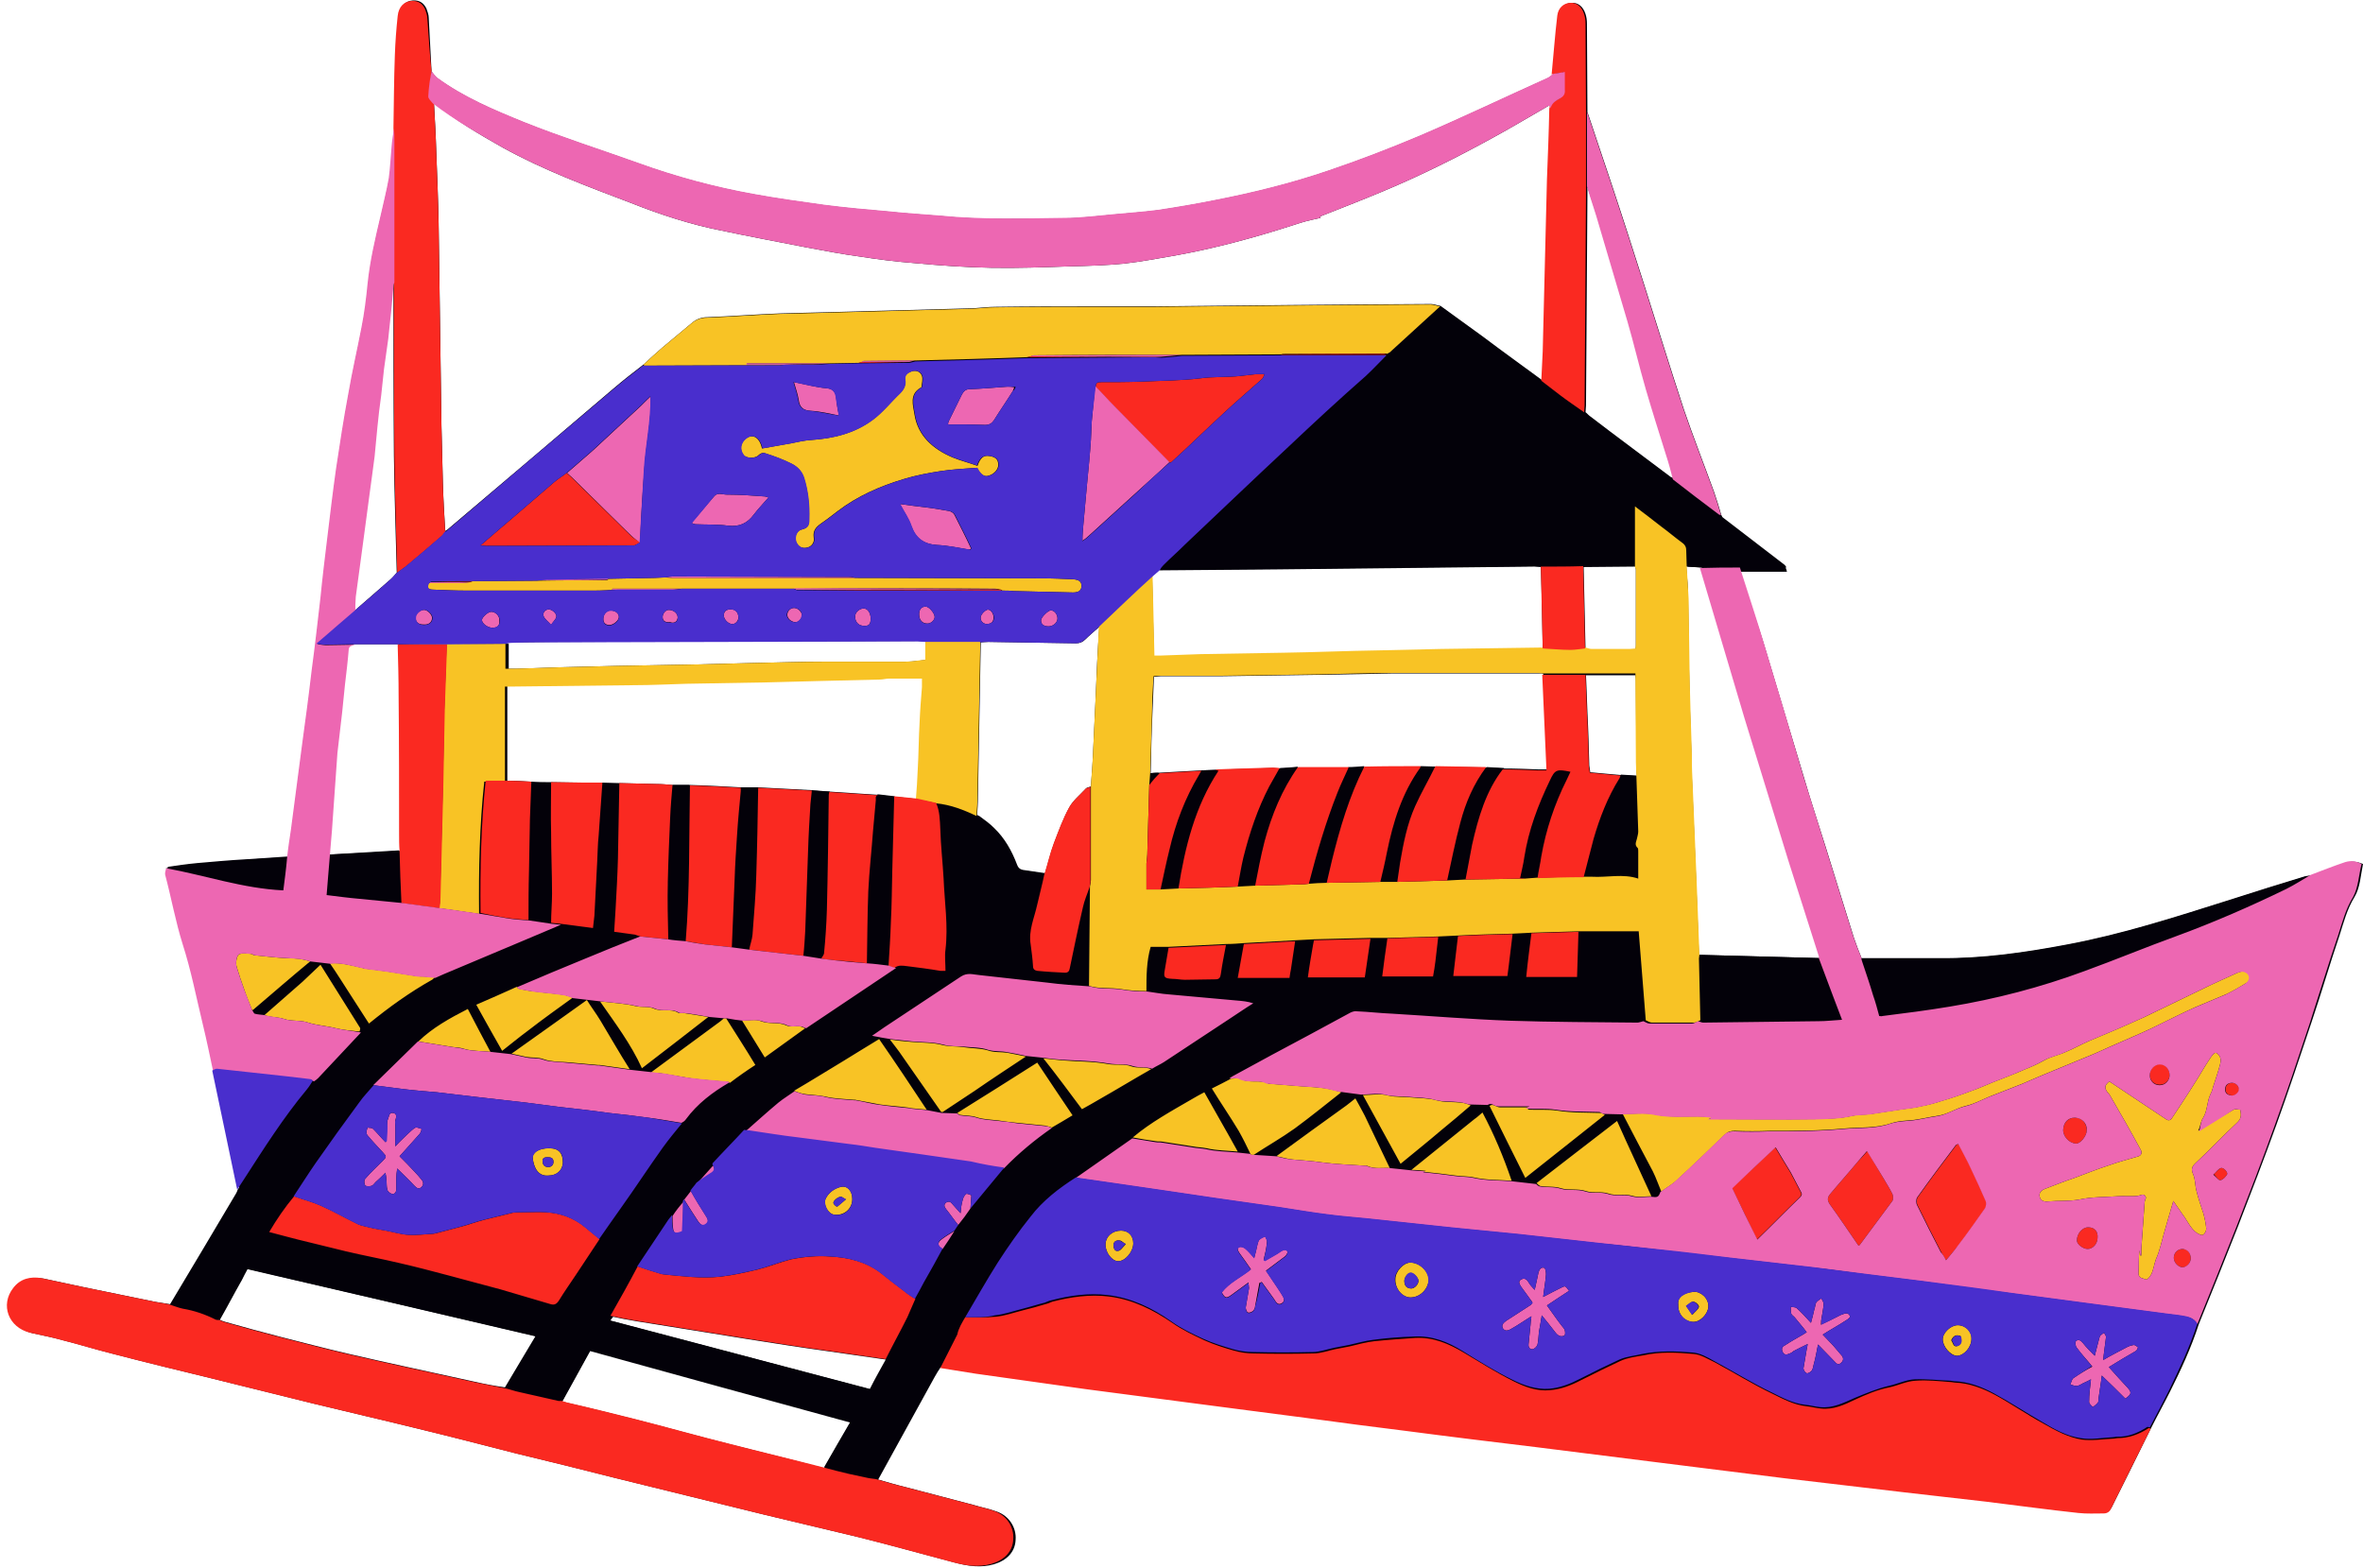 <?xml version="1.0" encoding="UTF-8"?><svg xmlns="http://www.w3.org/2000/svg" xmlns:xlink="http://www.w3.org/1999/xlink" height="333.2" preserveAspectRatio="xMidYMid meet" version="1.0" viewBox="-1.5 -0.2 502.1 333.2" width="502.1" zoomAndPan="magnify"><g fill="#030109" id="change1_2"><path d="M279,46.2L279,46.2C279,46.2,279,46.2,279,46.2z" fill="inherit"/><path d="M496.9,183.2c-2.5,0.8-4.9,1.8-7.3,2.7c-0.4,0.1-0.9,0-1.3,0.2c-5.3,1.6-10.7,3.3-16,5 c-11.4,3.6-22.8,7.3-34.6,9.5c-9,1.7-18,3-27.2,2.9c-5.5,0-10.9,0-16.4,0c0,0.3,0.1,0.6,0.2,0.9c-0.1-0.3-0.1-0.6-0.2-0.9 c-0.6-1.5-1.2-3-1.7-4.5c-2-6.4-4-12.9-6-19.3c-1.5-4.8-3.1-9.6-4.5-14.4c-2.8-9.2-5.4-18.1-8.2-27.3c-1.7-5.7-3.6-10.7-5.4-16.7 c3.3,0,6.6,0,9.9,0c-0.2-1-0.4-1-0.7-1.2c-4.3-3.3-8.6-6.8-12.9-10.1c-0.1-0.1-0.2-0.3-0.3-0.5l0.1-0.1l-0.1,0 c-0.5-1.7-1-3.4-1.6-5.1c-2.1-5.8-4.4-11.6-6.4-17.5c-2.9-8.8-5.6-17.6-8.4-26.4c-2.3-7.2-4.6-14.4-7-21.6 c-1.7-5.1-3.4-10.1-5.1-15.2c0,5.3,0,10.6,0,15.9c0.9,2.8,1.9,5.6,2.7,8.4c2,6.8,4,13.5,6,20.3c1.4,4.8,2.5,9.6,3.9,14.4 c1.4,4.8,2.9,9.5,4.4,14.3c0.5,1.5,0.9,3.1,1.3,4.6c0,0,0,0,0,0l0,0v0v0c0,0,0,0,0,0c0,0,0,0,0,0c0,0.1,0,0.2,0.1,0.2 c0-0.1-0.1-0.1-0.1-0.2c0,0,0,0,0-0.1c-0.3-0.1-0.6-0.2-0.8-0.4c-5.7-4.3-11.4-8.5-17-12.8c-0.3-0.2-0.6-0.6-0.9-0.8 c0-0.5,0.1-0.9,0.1-1.4c0.1-14.9,0.2-29.7,0.3-44.6c0-0.7,0-1.4,0-2.1c0-5.3,0-10.6,0-15.9c0-6.2-0.1-12.4-0.1-18.6 c0-0.7-0.1-1.4-0.3-2c-0.5-1.6-1.6-2.5-3-2.4c-1.4,0.1-2.5,1.1-2.7,2.7c-0.5,4.2-0.8,8.4-1.2,12.5c-0.4,0.3-0.7,0.6-1.1,0.8 c-9.1,4.1-18.1,8.4-27.2,12.3c-6.4,2.7-12.9,5.2-19.4,7.4c-7.9,2.7-16,4.7-24.2,6.3c-4,0.8-8.1,1.5-12.1,2.1 c-3.1,0.4-6.1,0.6-9.2,0.9c-3.5,0.3-7.1,0.8-10.6,0.8c-8.8,0.1-17.7,0.4-26.5-0.5c-3.6-0.3-7.2-0.5-10.8-0.9 c-4.6-0.4-9.2-0.8-13.8-1.4c-5-0.7-10.1-1.4-15-2.3c-8.3-1.5-16.5-3.7-24.5-6.6c-8.1-2.9-16.3-5.5-24.3-8.7 c-6.4-2.6-12.8-5.3-18.4-9.4c-0.5-0.4-0.8-0.9-1.2-1.4c-0.2-3.8-0.4-7.6-0.6-11.4c0-0.7-0.3-1.4-0.5-2c-0.6-1.2-1.5-1.8-2.9-1.7 c-1.5,0.1-2.7,1.2-2.9,3.2c-0.3,2.8-0.5,5.5-0.6,8.3c-0.2,5.2-0.2,10.4-0.3,15.5c-0.2,1.3-0.4,2.5-0.5,3.8 c-0.2,2.2-0.3,4.5-0.6,6.7c-0.5,2.8-1.2,5.5-1.8,8.2c-1.1,4.7-2.2,9.3-2.7,14.2c-0.3,3.1-0.7,6.3-1.3,9.3c-0.9,4.7-2,9.4-2.8,14.1 c-1,5.3-1.8,10.6-2.6,15.9c-0.7,5-1.3,10-1.9,15c-0.5,4.1-1,8.2-1.4,12.3c-0.6,5.2-1.2,10.5-1.9,15.7c-0.6,5.2-1.3,10.4-2,15.5 c-0.8,6.1-1.6,12.2-2.4,18.3c-0.3,2-0.6,3.9-0.8,5.9c-3,0.2-6.1,0.4-9.1,0.6c-3.4,0.2-6.8,0.5-10.2,0.8c-2.1,0.2-4.2,0.5-6.2,0.8 c1,0.2,2.1,0.4,3.1,0.6c3.1,0.7,6.1,1.5,9.2,2.2c2.1,0.5,4.1,0.9,6.2,1.2c-2.1-0.3-4.2-0.8-6.2-1.2c-3.1-0.7-6.1-1.5-9.2-2.2 c-1-0.2-2-0.4-3.1-0.6c-0.1,0.5-0.3,1-0.2,1.4c1.3,4.9,2.2,9.9,3.7,14.7c1.8,5.6,2.9,11.3,4.3,17.1c0.8,3.3,1.5,6.7,2.2,10 c1.7,8.5,3.5,16.9,5.2,25.4c-0.1,0.3-0.3,0.6-0.4,0.9c-4.6,7.8-9.3,15.7-14,23.5c-1.2-0.2-2.5-0.4-3.7-0.6c-5-1-10.1-2.1-15.1-3.1 c-2.8-0.6-5.6-1.2-8.4-1.8c-2.3-0.4-4.5,0.1-6,2.1c-2.8,3.6-1,8.4,3.6,9.5c2.2,0.5,4.4,0.9,6.5,1.5c3.6,0.9,7.1,2,10.7,2.9 c6.9,1.8,13.9,3.5,20.9,5.2c7.3,1.8,14.6,3.6,21.8,5.4c7.4,1.8,14.8,3.5,22.1,5.3c7,1.7,14,3.5,21,5.3c7,1.7,14,3.4,21,5.2 c10.6,2.6,21.1,5.2,31.7,7.8c6.7,1.6,13.4,3.2,20.1,4.8c6.8,1.7,13.6,3.6,20.4,5.4c2.7,0.7,5.3,1.1,8.1,0.3 c2.7-0.8,4.5-2.6,4.6-5.2c0.2-2.6-1.4-5.1-4-6c-1.6-0.6-3.3-0.9-4.9-1.4c-4.7-1.2-9.4-2.5-14.1-3.7c-2.1-0.5-4.1-1.1-6.2-1.7 c4-7.3,8-14.5,12-21.8c0.4-0.7,0.8-1.4,1.3-2.1c2.5,0.4,5,0.8,7.5,1.2c7.8,1.1,15.7,2.3,23.5,3.3c7.6,1,15.2,2,22.9,3 c7.9,1,15.9,2.1,23.8,3.1c7.2,0.9,14.3,1.9,21.5,2.8c9.1,1.1,18.2,2.2,27.3,3.4c8.8,1.1,17.6,2.2,26.3,3.3 c8.8,1.1,17.6,2.2,26.4,3.3c8.5,1,17,2,25.5,3c5.8,0.7,11.7,1.3,17.5,2c6.5,0.8,13.1,1.6,19.6,2.4c1.8,0.2,3.6,0.1,5.4,0.1 c0.8,0,1.2-0.4,1.6-1.1c2.8-5.6,5.6-11.2,8.4-16.9c1.3-2.6,2.7-5.1,4-7.7c2.3-4.6,4.5-9.3,6.1-14.3c2.8-6.9,5.6-13.8,8.3-20.7 c2.8-7.2,5.6-14.5,8.2-21.7c2.6-7.2,5-14.4,7.4-21.6c2.1-6.2,3.9-12.4,6-18.6c0.9-2.8,1.6-5.6,3.2-8.2c1.2-2,1.3-4.6,1.8-7 C499.4,182.9,498.3,182.7,496.9,183.2z M100.6,179.8c-0.1,3.5-0.2,7-0.2,10.6C100.5,186.8,100.5,183.3,100.6,179.8z M343.4,236.8 c-1.3,0-2.7-0.1-4-0.1C340.8,236.7,342.1,236.8,343.4,236.8c1,2,2.1,3.9,3.1,5.9C345.5,240.8,344.5,238.8,343.4,236.8z M65.8,228.7 c3-3.2,6.1-6.5,9.1-9.7c0-0.1,0.1-0.3,0.1-0.5c0,0.2-0.1,0.3-0.1,0.5C71.9,222.2,68.8,225.5,65.8,228.7z M133.9,198.6 c0.2,0.1,0.4,0.2,0.6,0.3h0C134.3,198.7,134.1,198.6,133.9,198.6z M187.4,205c0.4,0.2,0.8,0.4,1.2,0.5 C188.2,205.3,187.8,205.2,187.4,205L187.4,205z M169.3,202.8L169.3,202.8c0.1-0.9,0.1-1.7,0.2-2.6 C169.4,201.1,169.3,202,169.3,202.8z M145.3,253c0.5,0.9,1.1,1.8,1.6,2.6C146.4,254.7,145.9,253.9,145.3,253L145.3,253z M259,200.6 c-0.2,1-0.4,2.1-0.5,3.1C258.6,202.7,258.8,201.6,259,200.6L259,200.6z M303.5,204.1c0.2-1.7,0.4-3.5,0.6-5.2l0,0 C303.9,200.6,303.7,202.4,303.5,204.1z M314.9,234.8L314.9,234.8c1.3,2.5,2.5,5.1,3.8,7.6C317.5,239.8,316.2,237.3,314.9,234.8z M293.6,187.2c0.6,0,1.2,0,1.8,0c0.1-0.7,0.2-1.4,0.3-2c-0.1,0.7-0.2,1.4-0.3,2C294.8,187.2,294.2,187.2,293.6,187.2z M231.3,148.2 c-0.2,3.6-0.3,7.1-0.5,10.7c-0.1,2.7-0.3,5.3-0.5,8c-0.4,0.2-0.9,0.2-1.1,0.5c-1.2,1.3-2.7,2.5-3.5,4c-1.3,2.4-2.2,4.9-3.2,7.5 c-0.8,2.1-1.3,4.4-2,6.6c-1.6-0.3-3.2-0.6-4.8-0.7c-0.9-0.1-1.3-0.4-1.6-1.2c-1.1-2.9-2.6-5.6-4.9-7.8c-1-0.9-2.1-1.7-3.1-2.5 c0.1-1.4,0.2-2.8,0.2-4.2c0.2-10.9,0.4-21.9,0.6-32.8c0.6,0,1.1-0.1,1.7-0.1c6.2,0.1,12.3,0.2,18.5,0.3c0.8,0,1.4-0.2,2-0.8 c0.9-0.9,2-1.8,3-2.7C231.7,138.1,231.5,143.1,231.3,148.2z M194.7,145.6c-0.2,2.5-0.4,5-0.5,7.5c-0.2,3.4-0.2,6.8-0.4,10.1 c-0.1,2.1-0.2,4.2-0.4,6.4c-1.6-0.2-3.2-0.3-4.9-0.5c-1.1-0.1-2.3-0.3-3.4-0.4c-3.5-0.2-7-0.5-10.5-0.7c-1.2-0.1-2.4-0.2-3.7-0.3 c-3.8-0.2-7.6-0.4-11.4-0.6v0c-1.2,0-2.4,0-3.7,0c-3.6-0.2-7.2-0.4-10.8-0.5c-1.2,0-2.4,0-3.7,0c-1.1-0.1-2.2-0.2-3.3-0.2 c-2.7-0.1-5.4-0.1-8-0.2c-1.2,0-2.4-0.1-3.6-0.1c-3.6,0-7.2,0-10.9-0.1c-1.4,0-2.8,0-4.2-0.1c0,1.3-0.1,2.7-0.2,4 c0.1-1.3,0.3-2.7,0.3-4c-1.8-0.1-3.1-0.2-5.1-0.2c0-6.7,0-13.5,0-20.2c0,0,0.5,0,0.7,0c8.9-0.1,17.6-0.2,26.5-0.3 c3.7,0,7.4-0.2,11.1-0.3c5.7-0.1,11.5-0.2,17.2-0.3c3.8-0.1,7.7-0.2,11.5-0.3c4.1-0.1,8.2-0.2,12.4-0.3c0.6,0,1.3-0.2,1.9-0.2 c2.3,0,4.6,0,7,0C194.7,144.5,194.7,145,194.7,145.6z M222,239.5c-0.1,0-0.2-0.1-0.3-0.1C221.8,239.4,221.9,239.4,222,239.5 L222,239.5z M220.3,224.6c-1.3-0.1-2.6-0.3-3.8-0.4C217.7,224.4,219,224.5,220.3,224.6c2.7,3.6,5.4,7.2,8.1,10.9 C225.7,231.9,223,228.2,220.3,224.6z M346.1,144.7c0,5.8,0.1,11.5,0.1,17.2c0,0.9,0,1.8,0.1,2.8c-1.1-0.1-2.3-0.1-3.4-0.2 c-2.2-0.2-4.3-0.4-6.5-0.6c-0.1-0.5-0.1-1-0.2-1.4c-0.1-3.8-0.2-7.6-0.4-11.4c-0.1-2.6-0.2-5.8-0.3-7.8c3.5,0,6.9,0,10.5,0 C346.1,144.1,346.1,144.2,346.1,144.7z M327.3,163.3c-0.8,0-1.3,0-1.8,0c-2.5-0.1-5-0.2-7.5-0.2c-1.2-0.1-2.5-0.1-3.7-0.2 c-3.6-0.1-7.2-0.1-10.8-0.2c-1.1,0-2.1,0-3.2,0c-4,0-8,0-12,0.1c-1.1,0-2.3,0.1-3.4,0.1c-3.6,0-7.2,0-10.8,0 c-1.2,0.1-2.5,0.2-3.7,0.2c-0.5,0-0.9-0.1-1.4-0.1c-3.2,0.1-6.4,0.2-9.5,0.3c-0.9,0-1.8,0.1-2.7,0.1c-1,0-2.1,0.1-3.1,0.1 c-3,0.2-6,0.3-8.9,0.5c-0.6,0-1.2,0-1.8,0.1c0.1-4.4,0.2-8.9,0.4-13.3c0.1-2.4,0.2-4.7,0.3-7.2c0.5,0,0.9-0.1,1.4-0.1 c4.2,0,8.4,0,12.5,0c7.1-0.1,14.2-0.2,21.3-0.3c5.3-0.1,10.6-0.2,15.8-0.3c10.3,0,20.6,0,30.9,0c0.3,0,0.6,0,0.8,0.1 C326.7,149.7,327,156.5,327.3,163.3z M326.3,137.6c-0.1,0-0.3,0-0.4,0c-7.1,0.1-14.2,0.2-21.3,0.3c-4.4,0.1-8.7,0.2-13.1,0.3 c-6.8,0.2-13.6,0.4-20.4,0.5c-5.9,0.1-11.8,0.2-17.6,0.3c-2.8,0.1-5.6,0.2-8.4,0.3c-0.5,0-0.9,0-1.4,0c-0.1-5.8-0.3-11.5-0.4-17.2 c0.5-0.4,0.9-0.8,1.4-1.2l0,0c8.1-0.1,16.2-0.1,24.4-0.2c18.4-0.2,36.8-0.4,55.3-0.6c0.5,0,1,0.1,1.5,0.1 C326.1,126,326.2,131.8,326.3,137.6z M93.5,136.6c4.2,0,8.3-0.1,12.5-0.1c0.5-0.1,0.9-0.2,1.4-0.2c2.7,0,5.5-0.1,8.2-0.1 c26-0.1,52.1-0.1,78.1-0.2c0.6,0,0.8,0.1,1.8,0.1c0,1.2,0,2.5,0,3.9c-1,0.1-2.9,0.4-4.3,0.4c-5.6,0-11.3,0-16.9,0 c-5.5,0-11,0.2-16.4,0.3c-3.9,0.1-7.9,0.2-11.8,0.3c-5.5,0.1-11,0.2-16.5,0.3c-4.1,0.1-8.2,0.2-12.4,0.3c-3.1,0.1-5.9,0.2-8.9,0.3 c-0.5,0-0.7,0-1.7,0c0-1.8,0-3.6,0-5.3c-5,0-8.6,0.1-12.7,0.1c-3.5,0-7.1,0-10.7,0c0.1,3.7,0.2,7.4,0.2,11.1 c0.1,9.7,0,19.4,0.1,29.1c0,1.2,0,2.5,0,3.7c-5,0.3-10.1,0.6-15.1,0.8c0.3-3.5,0.5-7,0.8-10.4c0.3-3.8,0.5-7.5,0.8-11.3 c0.3-2.9,0.7-5.7,1-8.6c0.2-2,0.4-3.9,0.6-5.9c0.3-2.5,0.6-5,0.8-7.5c0.1-0.9,0.8-0.7,1.3-1c3.1,0,6.2,0,9.3,0 C86.5,136.6,90,136.6,93.5,136.6z M68.7,204.5c1.5,2.3,2.9,4.6,4.4,6.9C71.6,209.1,70.2,206.8,68.7,204.5L68.7,204.5z M369.6,152.4 c3,10.1,6.1,20.1,9.3,30.2c2.1,6.7,4.3,13.4,6.4,20.1c0.1,0.2,0.1,0.5,0.1,0.7c-8.6-0.2-17.3-0.5-25.9-0.7 c-0.2-5.3-0.4-10.6-0.6-15.8c-0.3-7.3-0.6-14.5-0.9-21.8c-0.1-1.6,0-3.2-0.1-4.9c-0.2-6.1-0.4-12.1-0.5-18.2c-0.1-5-0.1-10-0.2-15 c0-2.3-0.2-4.5-0.4-6.8c1.1,0.1,2.2,0.1,3.3,0.2C363.3,131,366.4,141.7,369.6,152.4z M345.9,120.1c0.1,0.3,0.2,0.5,0.2,0.8 c0,5.4,0,10.8,0,16.1c0,0.2,0,0.4-0.1,0.8c-0.4,0-0.8,0.1-1.2,0.1c-2.7,0-5.4,0-8.1,0c-0.4,0-0.9-0.2-1.3-0.3 c-0.1-5.8-0.3-11.6-0.4-17.5C338.6,120.1,342.2,120.1,345.9,120.1z M105.4,31.2c8.7,4.8,17.9,8.2,27.1,11.7 c6.3,2.5,12.7,4.6,19.3,5.9c6.1,1.3,12.1,2.4,18.2,3.6c3.7,0.7,7.4,1.4,11.1,1.9c3.8,0.6,7.7,1.1,11.6,1.4c5.4,0.5,10.9,0.9,16.4,1 c5.6,0.1,11.1-0.1,16.7-0.3c3.9-0.1,7.8-0.2,11.7-0.6c3.6-0.4,7.1-1.1,10.7-1.7c8.3-1.5,16.5-3.7,24.6-6.3c0.7-0.2,1.5-0.5,2.2-0.7 c1.3-0.4,2.7-0.7,4.1-1c0,0,0-0.2-0.1-0.3c4.3-1.7,8.7-3.4,13-5.2c8.2-3.4,16.2-7.4,24-11.7c3.7-2,7.3-4.2,11-6.3 c0.4-0.2,0.8-0.7,1,0.2c-0.2,5-0.5,10.1-0.6,15.1c-0.3,12.2-0.6,24.4-0.9,36.5c-0.1,2.1-0.2,4.2-0.3,6.2c-4.2-3.1-8.4-6.1-12.5-9.2 c-3-2.2-6.1-4.4-9.1-6.6c-0.7-0.1-1.4-0.4-2-0.4c-19.6,0.1-39.2,0.3-58.7,0.5c-4.2,0-8.4,0-12.5,0c-7.1,0-14.3,0-21.4,0.1 c-1.5,0-3.1,0.2-4.6,0.3c-9.8,0.3-19.7,0.5-29.5,0.8c-3.9,0.1-7.8,0.2-11.7,0.3c-5.1,0.2-10.3,0.6-15.4,0.8c-1.4,0-2.5,0.5-3.5,1.4 c-2,1.7-4,3.3-6,5c-1.4,1.2-2.7,2.4-4,3.6c-2.2,1.7-4.4,3.4-6.5,5.2c-11.7,10-23.4,19.9-35.2,29.9c-0.1,0.1-0.3,0.2-0.5,0.3 c-0.2-3.4-0.4-6.8-0.5-10.3c-0.1-4-0.2-8.1-0.3-12.1c-0.2-14.3-0.4-28.6-0.6-42.9c-0.1-5.1-0.3-10.2-0.5-15.3 c-0.1-3.5-0.3-7-0.5-10.5C95.2,25.4,100.3,28.3,105.4,31.2z M73.9,126.4c0.3-2.5,0.7-4.9,1-7.4c0.3-2.2,0.6-4.5,0.9-6.7 c0.3-2.5,0.7-5,1-7.5c0.4-2.7,0.7-5.4,1.1-8.2c0.2-2.1,0.4-4.2,0.6-6.3c0.2-2.2,0.5-4.5,0.8-6.7c0.2-1.9,0.4-3.7,0.6-5.6 c0.3-2.1,0.6-4.3,0.9-6.4c0.4-3.7,0.8-7.4,1.1-11.2c0-0.3,0.1-0.5,0.2-0.8c0,12.3,0,24.7,0.1,37c0.1,8.3,0.4,16.6,0.6,24.9 c-0.4,0.4-0.7,0.9-1.2,1.3c-2.6,2.3-5.2,4.5-7.8,6.8C73.8,128.6,73.7,127.5,73.9,126.4z M99.3,293.4c-9-2-18.1-3.9-27.1-6 c-4.7-1.1-9.3-2.3-14-3.5c-3.9-1-7.9-2.1-11.8-3.2c-0.4-0.1-0.9-0.3-1.3-0.5c1.6-2.8,3.1-5.7,4.7-8.5c0.4-0.8,0.8-1.6,1.2-2.3 c20.4,4.8,40.8,9.5,61.3,14.3c-2.3,3.8-4.4,7.4-6.5,10.9C103.6,294.3,101.5,293.9,99.3,293.4z M153.6,306.7 c-6.8-1.7-13.5-3.6-20.2-5.3c-4.8-1.2-9.6-2.4-14.4-3.5c-0.4-0.1-0.7-0.2-1-0.3c1.9-3.5,3.9-7,5.9-10.7 c18.4,5.1,36.7,10.1,55.3,15.2c-1.9,3.4-3.8,6.5-5.6,9.7C166.9,310,160.3,308.4,153.6,306.7z M183.3,295 c-18.6-4.9-37-9.8-55.7-14.7c0.3-0.4,0.5-0.6,0.6-0.8c1.9,0.4,3.9,0.8,5.8,1.1c7.7,1.2,15.4,2.5,23,3.7c5.7,0.9,11.4,1.8,17.2,2.6 c4.2,0.6,8.3,1.2,12.5,1.8C185.6,290.7,184.4,292.8,183.3,295z" fill="inherit"/></g><g id="change1_1"><path d="M264.3,244.9c-0.9-0.1-1.9-0.2-2.8-0.3c-2.3-4.2-4.7-8.3-7.1-12.6c-1.1,0.6-1.9,1-2.7,1.5 c-4.3,2.5-8.7,4.9-12.5,8.1c-4,2.8-8,5.6-12,8.4c-3.6,2.3-7,4.9-9.6,8.3c-2.5,3.2-4.8,6.5-7,9.8c-2.4,3.8-4.6,7.7-6.9,11.6 c-0.7,1.1-1.4,2.3-2,3.4c-1.2,2.3-2.4,4.7-3.6,7.1c-0.4,0.7-0.9,1.4-1.3,2.1c-4,7.3-8,14.5-12,21.8c-0.5-0.1-1-0.1-1.5-0.2 c-1.4-0.3-2.8-0.6-4.2-0.9c-1.8-0.4-3.6-0.9-5.5-1.4c1.8-3.2,3.7-6.4,5.6-9.7c-18.5-5.1-36.9-10.1-55.3-15.2c-2,3.7-4,7.2-5.9,10.7 c-0.2,0-0.5,0-0.7,0c-2.8-0.6-5.6-1.3-8.4-1.9c-1-0.2-2-0.6-3-0.8c2.1-3.6,4.3-7.1,6.5-10.9c-20.5-4.8-40.9-9.6-61.3-14.3 c-0.4,0.7-0.8,1.5-1.2,2.3c-1.6,2.8-3.1,5.7-4.7,8.5c-0.3,0-0.6,0-0.8-0.1c-2.2-1.1-4.5-1.9-6.9-2.3c-1-0.2-1.9-0.6-2.9-0.9 c4.7-7.8,9.3-15.6,14-23.5c0.2-0.3,0.3-0.6,0.4-0.9c0.5-0.8,1-1.5,1.5-2.3c4.2-6.5,8.3-13,13.3-19c0.5-0.6,0.9-1.3,1.3-1.9 c0.3-0.2,0.6-0.4,0.9-0.7c3-3.2,6.1-6.5,9.1-9.7c0-0.3,0.2-0.7,0.1-0.8c-2.8-4.5-5.6-8.9-8.4-13.4c-1.3,1.2-2.5,2.4-3.8,3.6 c-2.7,2.4-5.4,4.7-8.1,7.1c-0.7-0.1-1.4-0.1-2.1-0.3c-0.2-0.1-0.3-0.5-0.5-0.7c0.2-0.1,0.3-0.2,0.5-0.3c4-3.4,7.9-6.8,11.9-10.1 c1.4,0.2,2.9,0.3,4.3,0.5c1.5,2.3,2.9,4.6,4.4,6.9c1.3,2,2.5,3.9,3.8,5.9c4.3-3.5,8.6-6.6,13.4-9.3c0.2-0.1,0.4-0.4,0.6-0.5 c0.6-0.3,1.2-0.5,1.8-0.8c5.7-2.4,11.4-4.8,17.1-7.2c2.6-1.1,5.2-2.2,7.8-3.3c2.3,0.3,4.5,0.6,6.9,0.9c0.1-0.9,0.2-1.8,0.3-2.6 c0.2-3.9,0.4-7.8,0.6-11.6c0.1-1.8,0.1-3.6,0.3-5.4c0.3-3.8,0.5-7.5,0.8-11.3c1.2,0,2.4,0.1,3.6,0.1c-0.1,5.4-0.2,10.7-0.3,16.1 c-0.1,3.6-0.3,7.1-0.5,10.7c-0.1,1.6-0.2,3.1-0.3,4.8c1.5,0.2,3,0.4,4.4,0.6c0.4,0.1,0.8,0.3,1.2,0.4c-3.8,1.5-7.6,3-11.4,4.6 c-4.9,2-9.9,4.1-14.8,6.2c-2.9,1.2-5.8,2.5-8.6,3.7c1.9,3.4,3.6,6.5,5.5,9.8c1.8-1.4,3.6-2.9,5.5-4.3c3.1-2.4,6.3-4.7,9.5-7 c2,0.2,4,0.5,6,0.7c3,4.7,6.4,9.2,8.7,14.2c4.8-3.7,9.5-7.3,14.1-10.9c1.1,0.1,2.2,0.2,3.3,0.3c-0.2,0.2-0.5,0.4-0.7,0.6 c-4.9,3.6-9.9,7.3-14.8,10.9c-1.5-0.2-3-0.3-4.5-0.5c-2-3.5-4.1-7-6.2-10.5c-0.9-1.5-1.9-2.8-2.9-4.4c-5.4,3.9-10.7,7.6-16,11.4 c-1.5-0.2-3-0.3-4.5-0.5c-1.6-3-3.1-6-4.7-9.1c-3.9,2-7.5,4-10.5,6.9c-3.2,3.1-6.3,6.2-9.5,9.3c-1,1.2-2.1,2.4-3.1,3.7 c-3.1,4.2-6.2,8.5-9.2,12.8c-1.6,2.3-3.1,4.7-4.7,7.1c-1.9,2.4-3.6,4.9-5.2,7.6c2.2,0.6,4.2,1.1,6.1,1.6c3.4,0.8,6.8,1.7,10.2,2.5 c3.8,0.9,7.6,1.6,11.4,2.5c3.5,0.8,6.9,1.7,10.3,2.6c3.7,1,7.5,2,11.2,3c3.5,1,7,2.1,10.5,3.1c0.9,0.3,1.4,0,1.9-0.8 c1.1-1.8,2.3-3.5,3.5-5.3c1.7-2.6,3.4-5.1,5.1-7.7c1.6-2.2,3.2-4.5,4.7-6.7c2.9-4.2,5.8-8.5,8.8-12.7c1.3-1.8,2.7-3.4,4.1-5.2 c0.3-0.2,0.6-0.5,0.8-0.7c2.5-3.4,5.7-5.8,9.3-7.9c1.8-1.2,3.6-2.4,5.5-3.7c-2.1-3.5-4.2-6.7-6.2-9.9c1.1,0.2,2.3,0.4,3.4,0.5 c1.6,2.6,3.1,5.2,4.7,7.8c2.9-2.1,5.7-4.1,8.6-6.2c6.4-4.3,12.7-8.5,19.1-12.8c0.8-0.7,1.7-0.5,2.6-0.4c2.4,0.3,4.8,0.6,7.1,1 c0.3,0,0.6,0,1.1,0c0-1.6-0.2-3.1,0-4.5c0.6-5.1-0.2-10.1-0.4-15.1c-0.2-3.5-0.6-7-0.7-10.5c-0.1-1.9-0.1-3.8-0.9-5.6 c3.1,0.3,5.9,1.4,8.6,2.7c1.1,0.8,2.2,1.6,3.1,2.5c2.3,2.2,3.8,4.9,4.9,7.8c0.3,0.8,0.7,1.1,1.6,1.2c1.6,0.2,3.2,0.5,4.8,0.7 c-0.5,2.2-1.1,4.4-1.6,6.6c-0.6,2.8-1.9,5.5-1.4,8.5c0.2,1.5,0.4,3,0.5,4.6c0,0.7,0.4,0.9,0.9,1c2,0.2,4,0.3,5.9,0.4 c0.6,0,0.9-0.3,1-0.9c0.9-4.3,1.8-8.7,2.8-13c0.3-1.4,0.9-2.8,1.4-4.2c-0.1,7.1-0.1,14.1-0.2,21.2c-2.9-0.3-5.9-0.5-8.8-0.8 c-4.8-0.5-9.6-1.1-14.4-1.6c-1.3-0.1-2.5-0.6-3.9,0.3c-5.4,3.6-10.9,7.2-16.3,10.8c-0.9,0.6-1.7,1.2-2.6,1.8 c1.4,0.3,2.7,0.5,3.9,0.7c0.9,1.2,1.8,2.3,2.6,3.5c2.8,4,5.5,7.9,8.3,11.9c-1-0.2-2.1-0.4-3.1-0.6c-3.4-5-6.7-10-10.1-15 c-2.6,1.6-5.1,3.1-7.5,4.6c-3.5,2.1-7,4.3-10.6,6.4c-1.1,0.8-2.3,1.5-3.4,2.4c-2.4,2-4.7,4.1-7.1,6.2c-2.2,2.4-4.5,4.7-6.7,7.1 c0,0.1,0,0.2,0,0.3c-1.1,1.3-2.3,2.5-3.4,3.8c-0.4,0.6-0.9,1.1-1.3,1.7c-0.5,0.6-0.9,1.1-1.4,1.7c-0.1,0.1-0.2,0.3-0.2,0.4 c-0.8,1-1.5,2.1-2.3,3.1c-0.3,0.3-0.5,0.6-0.8,1c-2.2,3.3-4.4,6.6-6.6,9.9c-1.9,3.5-3.9,6.9-5.8,10.4c-0.2,0.2-0.3,0.4-0.6,0.8 c18.6,4.9,37.1,9.8,55.7,14.7c1.2-2.1,2.3-4.2,3.5-6.3c1.5-3,3.1-5.9,4.6-8.9c0.6-1.3,1.1-2.6,1.7-3.9c0.6-1.2,1.2-2.3,1.9-3.5 c1.3-2.4,2.6-4.8,4-7.2c0.8-1.3,1.7-2.5,2.5-3.8c0.3-0.4,0.5-0.8,0.8-1.2c0.9-1.2,1.7-2.4,2.6-3.6c2.4-2.9,4.8-5.8,7.2-8.7 c3.1-3.1,6.5-5.9,10.1-8.4c1.4-0.9,2.9-1.8,4.4-2.7c-2.6-3.8-5-7.5-7.5-11.2c-5.8,3.7-11.4,7.2-17,10.7c-1,0-2-0.1-3-0.1 c2.2-1.5,4.4-3.1,6.7-4.6c3.6-2.5,7.3-4.9,10.9-7.3c1.3,0.1,2.6,0.3,3.8,0.4c2.7,3.6,5.4,7.2,8.1,10.9c1.3-0.7,2.5-1.4,3.7-2.1 c3.7-2.1,7.3-4.3,11-6.4c0.8-0.5,1.7-0.9,2.5-1.4c4.6-3,9.2-6.1,13.8-9.1c1.7-1.1,3.4-2.3,5.2-3.4c-1.2-0.4-2.4-0.5-3.6-0.6 c-4.8-0.4-9.6-0.9-14.4-1.3c-1.5-0.1-3-0.4-4.5-0.6c0-3.1,0-6.3,0.9-9.4c1.3,0,2.6,0,3.8,0c-0.2,1.6-0.4,3.2-0.7,4.7 c-0.3,1.6-0.1,1.8,1.6,1.9c0.9,0,1.8,0.2,2.7,0.2c2.2,0,4.3-0.1,6.5-0.1c0.8,0,1-0.4,1.1-1.1c0.3-2.1,0.7-4.1,1.1-6.2 c1.3-0.1,2.6-0.2,3.9-0.2c-0.5,2.4-0.9,4.9-1.4,7.2c3.8,0,7.4,0,11,0c0.1-0.8,0.2-1.3,0.3-1.8c0.3-2,0.6-4,0.9-6 c1.3-0.1,2.6-0.1,3.9-0.2c0,0.4-0.1,0.7-0.1,1.1c-0.4,2.3-0.8,4.6-1.1,6.9c4.1,0,8.1,0,12.1,0c0.4-2.8,0.8-5.5,1.2-8.2 c1.2,0,2.4,0,3.6,0c-0.4,2.7-0.7,5.5-1.1,8.1c3.7,0,7.2,0,10.8,0c0.2-1.2,0.4-2.2,0.5-3.2c0.2-1.7,0.4-3.5,0.6-5.2 c1.4-0.1,2.8-0.1,4.2-0.2c-0.3,2.8-0.7,5.6-1,8.5c3.8,0,7.6,0,11.5,0c0.1-0.8,0.2-1.5,0.3-2.3c0.3-2.2,0.5-4.4,0.8-6.6 c1.3-0.1,2.6-0.1,4-0.2c-0.4,3.1-0.7,6.2-1.1,9.2c3.7,0,7.3,0,10.8,0c0.1-3.3,0.2-6.4,0.3-9.6c4.3,0,8.6,0,12.8,0 c0.5,6.3,1,12.6,1.5,18.9c-0.4,0.1-0.8,0.3-1.3,0.3c-9-0.1-18,0-27-0.4c-8.4-0.3-16.7-1-25.1-1.5c-2.5-0.2-5-0.4-7.5-0.5 c-0.5,0-1,0.1-1.4,0.3c-2.9,1.5-5.7,3.1-8.5,4.6c-5.5,3-11,6-16.5,8.9c-0.2,0.1-0.4,0.3-0.7,0.5c-1.3,0.7-2.7,1.4-4.1,2.1 c1.9,3.1,3.9,6,5.7,9C262.7,241.6,263.4,243.3,264.3,244.9z M378.1,120.4c-0.2-0.4-0.4-0.6-0.7-0.8c-4.3-3.3-8.6-6.6-12.9-9.9 c-0.1-0.1-0.2-0.3-0.3-0.4l0.1-0.1l-0.1,0.1c-0.2,0-0.4-0.1-0.5-0.2c-3.2-2.5-6.5-5-9.7-7.4c0-0.1-0.1-0.1-0.1-0.2c0,0,0-0.1,0-0.1 c0,0,0,0,0,0c-0.3-0.1-0.6-0.2-0.8-0.4c-5.7-4.3-11.4-8.5-17-12.8c-0.3-0.2-0.6-0.6-0.9-0.8c-1.7-1.2-3.5-2.4-5.2-3.7 c-1.3-1-2.6-2-3.9-3c-4.2-3.1-8.4-6.1-12.5-9.2c-3-2.2-6.1-4.4-9.1-6.6c-3.5,3.2-6.9,6.3-10.4,9.5c-0.3,0.2-0.6,0.4-0.9,0.6 c0,0.1,0,0.1-0.2,0.1c-1.5,1.5-2.9,3-4.4,4.4C283,84.7,277.5,89.8,272,95c-7.3,6.8-14.5,13.7-21.7,20.5c-1.5,1.5-3.1,2.9-4.6,4.4 c-0.3,0.3-0.6,0.7-0.8,1.1c8.1-0.1,16.2-0.1,24.4-0.2c18.4-0.2,36.8-0.4,55.3-0.6c0.5,0,1,0.1,1.5,0.1c3,0,6,0,9.1,0 c3.6,0,7.3-0.1,10.9-0.1c0-4.1,0-8.3,0-12.7c2,1.5,3.8,2.9,5.6,4.3c1.5,1.1,2.9,2.3,4.4,3.4c0.7,0.5,0.9,1,0.9,1.7 c0,1.1,0.1,2.2,0.1,3.3c1.1,0.1,2.2,0.1,3.3,0.2c2.7,0,5.4,0,8.1,0C371.5,120.4,374.8,120.4,378.1,120.4z M488.3,186 c-5.3,1.6-10.7,3.3-16,5c-11.4,3.6-22.8,7.3-34.6,9.5c-9,1.7-18,3-27.2,2.9c-5.5,0-10.9,0-16.4,0c0,0.3,0.1,0.6,0.2,0.9 c0.8,2.4,1.6,4.7,2.3,7.1c0.5,1.4,0.9,2.9,1.3,4.4c0.3,0,0.5,0.1,0.7,0c4.8-0.6,9.5-1.2,14.3-2c9.7-1.6,19.3-4.1,28.5-7.5 c6.6-2.4,13.1-5.1,19.7-7.5c7.9-2.9,15.7-6.3,23.3-10c1.8-0.9,3.5-2,5.2-3C489.1,185.9,488.7,185.9,488.3,186z M50.1,182.6 c-3.4,0.2-6.8,0.5-10.2,0.8c-2.1,0.2-4.2,0.5-6.2,0.8c8.2,1.5,16.2,4.3,24.9,4.7c0.3-2.3,0.5-4.6,0.8-6.9 C56.2,182.1,53.2,182.3,50.1,182.6z M359.5,203.6c0.1,4.4,0.2,8.8,0.3,13.1c0.4,0.1,0.8,0.3,1.1,0.3c8.2-0.1,16.3-0.2,24.5-0.3 c1.6,0,3.3-0.2,5-0.3c-0.7-1.8-1.3-3.4-1.9-5c-1-2.7-2-5.3-3-8c-8.6-0.2-17.3-0.5-25.9-0.7C359.5,203,359.5,203.3,359.5,203.6z M339.5,236.7c-5.7,4.5-11.3,9-16.9,13.4c-2.6-5.2-5.1-10.2-7.6-15.3c-1.3,0-2.6-0.1-3.9-0.1c-2.1,1.8-4.2,3.5-6.3,5.3 c-2.8,2.4-5.7,4.7-8.6,7.1c-2.7-4.9-5.4-9.8-8-14.6c-1.5-0.2-3-0.4-4.5-0.6c-3.3,2.6-6.5,5.3-9.9,7.7c-2.8,2-5.8,3.7-8.7,5.6 c1.6,0.1,3.1,0.2,4.7,0.3c5-3.6,10-7.2,14.9-10.8c0.6-0.4,1.2-0.9,1.9-1.5c0.7,1.2,1.4,2.4,2,3.7c1.8,3.7,3.5,7.4,5.3,11.1 c1.6,0.2,3.2,0.3,4.7,0.5c4.5-3.6,8.9-7.2,13.4-10.8c0.5-0.4,1-0.9,1.7-1.4c2.5,4.7,4.5,9.6,6.2,14.5c1.8,0.2,3.5,0.4,5.3,0.6 c5.6-4.4,11.3-8.7,17.1-13.2c2.5,5.3,4.9,10.7,7.3,16c1.4,0.2,1.6,0.1,2-1c-0.6-1.4-1.1-2.9-1.8-4.3c-2-4-4.1-7.9-6.2-11.9 C342.1,236.8,340.8,236.7,339.5,236.7z M264.3,244.8c0.1,0.1,0.1,0.2,0.2,0.2C264.4,245,264.3,244.9,264.3,244.8z M68.2,181.4 c-0.2,2.8-0.4,5.6-0.7,8.5c2.5,0.3,4.7,0.6,7,0.8c3.1,0.3,6.1,0.6,9.2,0.9c-0.1-3.7-0.3-7.4-0.4-11.1 C78.3,180.8,73.3,181.1,68.2,181.4z M115.5,196c0.1-2.1,0.3-4.2,0.2-6.2c0-4.3-0.1-8.7-0.2-13c0-3.6,0-7.1,0-10.7 c-1.4,0-2.8,0-4.2-0.1c-0.1,2.7-0.2,5.3-0.3,8c-0.1,3.7-0.2,7.4-0.2,11.1c0,3.4,0,6.8-0.1,10.3C112.4,195.5,113.9,195.8,115.5,196z M342.6,165.1c-2.4,4-4.2,8.4-5.5,12.9c-0.7,2.7-1.4,5.4-2.1,8.1c0.6,0,1.2,0,1.8,0c3.3,0.2,6.7-0.7,9.9,0.4c0-2,0-3.9,0-5.8 c0-0.2,0-0.5-0.1-0.7c-0.7-0.6-0.4-1.2-0.2-1.9c0.1-0.5,0.3-1.1,0.3-1.6c-0.1-4-0.3-7.9-0.4-11.9c-1.1-0.1-2.3-0.1-3.4-0.2 C342.8,164.7,342.8,164.9,342.6,165.1z M270.5,163c-0.8,1.3-1.5,2.6-2.2,3.9c-2.5,4.8-4.3,9.9-5.5,15.1c-0.5,2-0.8,4.1-1.2,6.2 c1.2-0.1,2.4-0.1,3.6-0.2c0.7-3.1,1.2-6.3,2-9.4c1.5-5.6,3.7-11,7.1-15.9C273,162.9,271.7,162.9,270.5,163z M248.9,188.6 c1.4-8.8,3.5-17.4,8.5-25c-0.2-0.1-0.3-0.1-0.5-0.2c-1,0-2.1,0.1-3.1,0.1c-0.2,0.3-0.3,0.6-0.5,0.8c-2.9,5-5,10.3-6.3,15.9 c-0.7,2.8-1.3,5.7-1.9,8.5C246.4,188.8,247.6,188.7,248.9,188.6z M310,186.7c0.4-2.5,0.8-5,1.4-7.4c1.2-5.8,3-11.5,6.7-16.3 c-1.2-0.1-2.5-0.1-3.7-0.2c-2.7,3.5-4.3,7.6-5.5,11.8c-1.1,4-1.9,8.2-2.8,12.3C307.4,186.8,308.7,186.7,310,186.7z M285,162.8 c-0.8,1.8-1.6,3.6-2.4,5.4c-2.5,6.3-4.4,12.8-6.1,19.4c1.3-0.1,2.6-0.2,3.8-0.2c0.4-1.6,0.7-3.1,1.1-4.7c1.7-6.9,3.7-13.7,7-20.1 C287.3,162.7,286.2,162.8,285,162.8z M325.3,186.3c0.3-1.5,0.6-3,0.8-4.6c0.9-5.7,2.8-11.1,5.4-16.3c0.3-0.6,0.5-1.1,0.8-1.7 c-2.9-0.6-3.3-0.4-4.4,1.9c-2.5,5.2-4.4,10.5-5.4,16.2c-0.2,1.5-0.6,2.9-0.9,4.5c0.5,0.1,0.8,0.1,1.1,0.1 C323.5,186.4,324.4,186.4,325.3,186.3z M300.4,162.6c0,0.1,0,0.2-0.1,0.3c-3.9,5.4-5.9,11.6-7.1,18c-0.4,2.1-0.9,4.2-1.4,6.3 c1.2,0,2.4,0,3.6,0c0.2-1.4,0.4-2.7,0.6-4.1c0.7-4.1,1.5-8.2,3.2-12c1.3-2.9,2.9-5.6,4.3-8.4C302.5,162.7,301.5,162.6,300.4,162.6z M242.9,164.1c-0.1,0.8-0.2,1.7-0.3,2.5c0.7-0.9,1.4-1.7,2.1-2.6C244.1,164,243.5,164.1,242.9,164.1z M187.4,205 c0.2-3.1,0.4-6.2,0.5-9.3c0.1-3.6,0.2-7.3,0.3-11c0.1-5.1,0.2-10.3,0.4-15.4c0-0.1,0-0.2,0-0.3c-1.1-0.1-2.3-0.3-3.4-0.4 c-0.7,0-0.5,0.6-0.6,1c-0.2,2.2-0.4,4.4-0.6,6.6c-0.4,4.2-0.8,8.5-1,12.7c-0.2,5.1-0.2,10.3-0.3,15.4 C184.3,204.6,185.8,204.8,187.4,205z M171,167.8c-0.1,1-0.2,1.9-0.3,2.9c-0.2,3.3-0.4,6.6-0.5,9.9c-0.2,5.7-0.4,11.3-0.6,17 c-0.1,1.7-0.2,3.5-0.3,5.2c1.3,0.2,2.5,0.4,3.8,0.6c0.2-0.4,0.6-0.8,0.6-1.2c0.2-3.1,0.5-6.2,0.6-9.2c0.2-8.1,0.2-16.3,0.4-24.4 c0-0.2,0-0.4,0.1-0.6C173.4,167.9,172.2,167.9,171,167.8z M157.7,201.5c0.2-1.1,0.6-2.1,0.7-3.2c0.3-4.2,0.7-8.5,0.8-12.7 c0.2-6.1,0.2-12.3,0.4-18.5c-1.2,0-2.4,0-3.7,0c0,0.2,0,0.5,0,0.7c-0.3,3.2-0.6,6.3-0.8,9.5c-0.2,3-0.4,6.1-0.5,9.1 c-0.2,4.8-0.4,9.7-0.6,14.5C155.2,201.2,156.4,201.4,157.7,201.5z M141.4,166.6c-0.2,2.3-0.4,4.6-0.5,6.9c-0.2,4.5-0.4,9.1-0.5,13.6 c-0.1,4.1,0,8.2-0.1,12.2c1.3,0.1,2.6,0.2,3.8,0.4c0.9-11,0.6-22.1,0.9-33.1C143.9,166.6,142.6,166.6,141.4,166.6z" fill="#030109"/></g><g id="change2_1"><path d="M345.9,120.1c0-4.1,0-8.3,0-12.7c2,1.5,3.8,2.9,5.6,4.3c1.5,1.1,2.9,2.3,4.4,3.4 c0.7,0.5,0.9,1,0.9,1.7c0,1.1,0.1,2.2,0.1,3.3c0.1,2.3,0.3,4.5,0.4,6.8c0.1,5,0.1,10,0.2,15c0.1,6.1,0.3,12.1,0.5,18.2 c0,1.6,0,3.2,0.1,4.9c0.3,7.3,0.6,14.5,0.9,21.8c0.2,5.3,0.4,10.6,0.6,15.8c0,0.3-0.1,0.6-0.1,0.9c0.1,4.4,0.2,8.8,0.3,13.1 c-0.4,0.2-0.9,0.5-1.3,0.5c-3,0-6,0-9,0c-0.4,0-0.9-0.3-1.3-0.5c-0.5-6.3-1-12.5-1.5-18.9c-4.2,0-8.5,0-12.8,0 c-3.3,0.1-6.7,0.2-10,0.3c-1.3,0.1-2.6,0.1-4,0.2c-3.9,0.1-7.8,0.2-11.6,0.4c-1.4,0.1-2.8,0.1-4.2,0.2c-3.6,0.1-7.2,0.2-10.8,0.3 c-1.2,0-2.4,0-3.6,0c-4,0.1-8,0.2-12,0.3c-1.3,0.1-2.6,0.1-3.9,0.2c-3.6,0.2-7.2,0.4-10.9,0.6c-1.3,0.1-2.6,0.2-3.9,0.2 c-4.1,0.2-8.2,0.4-12.2,0.6c-1.2,0-2.5,0-3.8,0c-0.9,3.1-0.9,6.3-0.9,9.4c-1.8,0-3.5-0.1-5.3-0.4c-2.3-0.4-4.6,0-6.9-0.7 c0.1-7.1,0.1-14.1,0.2-21.2c0.1-0.4,0.2-0.9,0.2-1.3c0-2.3,0-4.5,0-6.8c0-4.4,0-8.9,0-13.3c0.2-2.7,0.4-5.3,0.5-8 c0.2-3.6,0.3-7.1,0.5-10.7c0.2-5.1,0.5-10.1,0.7-15.2c3.8-3.6,7.6-7.2,11.4-10.9c0.1,5.7,0.3,11.4,0.4,17.2c0.5,0,0.9,0,1.4,0 c2.8-0.1,5.6-0.2,8.4-0.3c5.9-0.1,11.8-0.2,17.6-0.3c6.8-0.1,13.6-0.4,20.4-0.5c4.4-0.1,8.7-0.2,13.1-0.3c7.1-0.1,14.2-0.2,21.3-0.3 c0.1,0,0.3,0,0.4,0c2,0.1,4,0.3,5.9,0.3c1,0,2.1-0.2,3.1-0.3c0.4,0.1,0.9,0.3,1.3,0.3c2.7,0,5.4,0,8.1,0c0.4,0,0.8-0.1,1.2-0.1 c0-0.3,0.1-0.6,0.1-0.8c0-5.4,0-10.8,0-16.1C346,120.6,345.9,120.4,345.9,120.1z M242.7,166.6c-0.1,4.7-0.3,9.4-0.4,14.1 c0,0.9-0.1,1.7-0.2,2.6c0,1.8,0,3.6,0,5.5c1.1,0,2.1,0,3,0c1.3-0.1,2.5-0.1,3.8-0.2c4.2-0.1,8.4-0.2,12.6-0.4 c1.2-0.1,2.4-0.1,3.6-0.2c3.5-0.1,7.1-0.2,10.6-0.3c0.3,0,0.5-0.1,0.8-0.1c1.3-0.1,2.6-0.2,3.8-0.2c3.8-0.1,7.6-0.1,11.4-0.2 c1.2,0,2.4,0,3.6,0c3.5-0.1,7.1-0.2,10.6-0.3c1.3-0.1,2.6-0.1,3.9-0.2c4.2-0.1,8.5-0.1,12.7-0.2c0.9-0.1,1.7-0.1,2.6-0.2 c3.3-0.1,6.5-0.2,9.8-0.2c0.6,0,1.2,0,1.8,0c3.3,0.2,6.7-0.7,9.9,0.4c0-2,0-3.9,0-5.8c0-0.2,0-0.5-0.1-0.7c-0.7-0.6-0.4-1.2-0.2-1.9 c0.1-0.5,0.3-1.1,0.3-1.6c-0.1-4-0.3-7.9-0.4-11.9c0-0.9-0.1-1.8-0.1-2.8c0-5.8-0.1-11.5-0.1-17.3c0-0.5,0-1,0-1.6 c-3.6,0-7.1,0-10.5,0c-3.1,0-6.1,0-9.2,0c-0.3,0-0.6-0.1-0.8-0.1c-10.3,0-20.6,0-30.9,0c-5.3,0-10.6,0.2-15.8,0.3 c-7.1,0.1-14.2,0.2-21.3,0.3c-4.2,0-8.4,0-12.5,0c-0.4,0-0.9,0-1.4,0.1c-0.1,2.5-0.3,4.9-0.3,7.2c-0.1,4.4-0.3,8.9-0.4,13.3 C242.8,164.9,242.8,165.8,242.7,166.6z M466.6,237.4c1-1.6,0.8-3.5,1.6-5.1c0.2-0.4,0.4-0.9,0.5-1.4c0.5-1.6,1.1-3.2,1.5-4.8 c0.2-0.7,0.3-1.5-0.3-2.2c-0.5-0.5-0.7-0.5-1.2,0c-0.6,0.7-1,1.5-1.5,2.2c-2.2,3.7-4.6,7.4-7,11c-0.3,0.5-0.7,1.1-1.5,0.5 c-4-2.7-8-5.3-12-8c-1,0.8-1.1,1.3-0.4,2.3c0.2,0.2,0.4,0.4,0.5,0.6c2.2,3.8,4.4,7.6,6.5,11.5c0.5,0.8,0.2,1.4-0.7,1.6 c-2,0.6-4,1.1-5.9,1.8c-2.5,0.8-5,1.8-7.4,2.7c-2.1,0.7-4.1,1.5-6.2,2.3c-0.8,0.3-1.4,0.8-1.2,1.7c0.2,0.9,1,1.1,1.8,1 c2.2-0.2,4.4,0,6.6-0.4c2.7-0.6,5.5-0.5,8.2-0.7c1.4-0.1,2.9,0.1,4.3-0.1c0.7-0.1,1.3-0.7,1.7,0.4c-0.1,0.3-0.3,0.7-0.3,1 c-0.2,3.3-0.5,6.6-0.7,9.9c0,0.5,0,0.9,0,1.4c-0.1,0-0.1,0-0.2,0c-0.1-0.4-0.1-0.7-0.2-1.1c-0.2,1.6-0.1,3.3-0.2,4.9 c0,1.1,1,1,1.6,1.3c0.2,0.1,0.9-0.6,1.1-1.1c0.5-1,0.6-2.1,1-3.2c0.8-1.8,1.2-3.7,1.7-5.5c0.6-2.2,1.3-4.4,2-6.9 c0.8,1.1,1.4,2.1,2,2.9c1,1.3,1.6,2.9,3,3.9c0.4,0.2,1,0.6,1.3,0.4c0.4-0.2,0.7-0.9,0.7-1.3c-0.1-1.1-0.3-2.1-0.6-3.2 c-0.5-1.6-1.1-3.2-1.5-4.9c-0.3-1.1-0.2-2.4-0.7-3.5c-0.7-1.5,0.2-2,1.1-2.9c2.8-2.6,5.4-5.4,8.2-8c0.9-0.8,1-1.6,0.7-2.8 c-0.5,0-1-0.2-1.4,0c-2.4,1.4-4.8,2.8-7.5,4.5C466.1,239,466.1,238.1,466.6,237.4z M349.7,248.7c0.7,1.4,1.2,2.9,1.8,4.3 c1.2-0.9,2.5-1.6,3.5-2.6c3.4-3.1,6.7-6.3,10-9.5c0.6-0.6,1.2-0.8,2.1-0.8c2.5,0.1,5,0.1,7.5,0c5.3,0,10.5,0,15.8-0.5 c3.3-0.3,6.7,0,9.9-1.1c1.1-0.4,2.3-0.5,3.5-0.6c2.2-0.1,4.3-0.7,6.4-1c2.2-0.3,3.9-1.6,6-2.1c1.8-0.4,3.4-1.3,5.1-2 c2.3-0.9,4.6-1.8,6.9-2.7c1.4-0.6,2.8-1.2,4.2-1.8c3.1-1.3,6.1-2.5,9.2-3.8c1.8-0.7,3.5-1.5,5.3-2.3c2.9-1.3,5.8-2.5,8.6-3.8 c3.1-1.5,6.2-3.1,9.3-4.5c2.3-1,4.6-1.9,6.9-2.9c1.4-0.7,2.8-1.5,4.1-2.3c0.6-0.4,1-1.1,0.6-1.8c-0.2-0.4-0.8-0.7-1.2-0.7 c-0.6,0-1.3,0.3-1.9,0.6c-2.4,1.1-4.7,2.1-7.1,3.3c-4,1.9-8,3.9-12,5.8c-1.8,0.8-3.6,1.6-5.4,2.4c-2.1,0.9-4.3,1.8-6.4,2.7 c-1.6,0.7-3.2,1.6-4.9,2.3c-1.5,0.7-3.2,1-4.6,1.8c-1.4,0.8-2.8,1.4-4.3,2c-2.2,1-4.5,1.8-6.7,2.7c-1.5,0.6-3,1.3-4.5,1.8 c-2.1,0.8-4.1,1.5-6.2,2.1c-1.5,0.5-3,0.9-4.6,1.2c-1.2,0.3-2.5,0.4-3.8,0.6c-2.2,0.3-4.4,0.7-6.6,1c-1.3,0.2-2.7,0.1-4.1,0.4 c-2.5,0.6-5.2,0.6-7.8,0.7c-6.9,0.1-13.8,0-20.7,0c-0.6,0-1.1,0-2,0c0.5-0.2,0.6-0.3,0.7-0.4c-4-0.5-8.1,0.3-12.2-0.6 c-2.2-0.4-4.5-0.1-6.8-0.1C345.5,240.8,347.6,244.7,349.7,248.7z M281.4,231.3c-1.8-0.4-3.7-0.5-5.5-0.6c-2.5-0.2-5-0.4-7.5-0.6 c-0.1,0-0.2,0-0.3,0c-1.8-1-4,0-5.9-1c-0.6-0.3-1.4-0.1-2.1-0.1c-1.3,0.7-2.7,1.4-4.1,2.1c1.9,3.1,3.9,6,5.7,9 c0.9,1.6,1.7,3.2,2.5,4.9l0,0c0.1,0.1,0.1,0.2,0.2,0.2c0.2,0,0.4,0,0.5,0c2.9-1.9,5.9-3.6,8.7-5.6c3.4-2.5,6.6-5.1,9.9-7.7 C282.9,231.7,282.1,231.5,281.4,231.3z M325.7,251.8c1.5,0.3,3,0,4.5,0.5c1.6,0.5,3.5,0,5.3,0.6c1.5,0.5,3.1,0,4.7,0.5 c1.6,0.6,3.4,0,5.1,0.5c1.3,0.4,2.7,0.1,4.1,0.1c-2.4-5.3-4.9-10.6-7.3-16c-5.9,4.5-11.5,8.9-17.1,13.2 C325.3,251.5,325.5,251.7,325.7,251.8z M338.7,236.3c-3.1-0.1-6.2,0-9.3-0.5c-2-0.3-4.1-0.1-6.1-0.2c-0.1,0-0.1-0.1-0.2-0.1 c0.2-0.1,0.4-0.2,0.8-0.4c-2.4,0-4.6,0-6.7,0c-0.8,0-1.4-0.9-2.2-0.3c2.5,5.1,5,10.1,7.6,15.3c5.6-4.4,11.2-8.9,16.9-13.4 C339.2,236.6,338.9,236.3,338.7,236.3z M273.3,246.2c2.1,0.2,4.1,0.3,6.1,0.6c3,0.4,6,0.5,9.1,0.7c0.1,0,0.3,0,0.4,0 c1.6,0.8,3.3,0.4,4.9,0.5c-1.8-3.7-3.5-7.4-5.3-11.1c-0.6-1.2-1.3-2.4-2-3.7c-0.7,0.6-1.3,1-1.9,1.5c-5,3.6-10,7.2-14.9,10.8 C270.9,245.7,272.1,246.1,273.3,246.2z M309,234.1c-1.8-0.2-3.5,0-5.3-0.5c-1.7-0.5-3.5-0.4-5.3-0.6c-1.6-0.2-3.2,0-4.9-0.4 c-1.7-0.5-3.6-0.1-5.4-0.1c2.7,4.9,5.3,9.7,8,14.6c2.9-2.4,5.8-4.7,8.6-7.1c2.1-1.7,4.2-3.5,6.3-5.3 C310.4,234.4,309.7,234.2,309,234.1z M301.5,248.6c-0.4,0.1-0.5,0.2-0.5,0.2c2.2,0.2,4.5,0.5,6.8,0.8c1.3,0.2,2.6,0.1,3.9,0.4 c2.6,0.6,5.4,0.5,8,0.7c-1.7-5-3.7-9.8-6.2-14.5c-0.6,0.5-1.1,1-1.7,1.4c-4.5,3.6-8.9,7.2-13.4,10.8 C299.5,248.4,300.4,248.5,301.5,248.6z M244.1,242.3c0.5,0.1,0.9,0,1.4,0.1c2.1,0.3,4.3,0.7,6.4,1c1,0.2,2,0.2,3,0.4 c2.1,0.5,4.4,0.5,6.6,0.7c-2.3-4.2-4.7-8.3-7.1-12.6c-1.1,0.6-1.9,1-2.7,1.5c-4.3,2.5-8.7,4.9-12.5,8.1 C240.8,241.8,242.5,242.1,244.1,242.3z M197.4,170.5c3.1,0.3,5.9,1.4,8.6,2.7c0.1-1.4,0.2-2.8,0.2-4.2c0.2-10.9,0.4-21.9,0.6-32.8 c0,0-0.1-0.1-0.1-0.1c-3.9,0-7.8,0-11.6,0c0,1.2,0,2.5,0,3.9c-1.4,0.1-2.8,0.4-4.2,0.4c-5.6,0-11.2,0-16.8,0 c-5.5,0-10.9,0.2-16.4,0.3c-3.9,0.1-7.9,0.2-11.8,0.3c-5.5,0.1-11,0.2-16.5,0.3c-4.1,0.1-8.2,0.2-12.4,0.3c-3.1,0.1-6.1,0.2-9.2,0.3 c-0.5,0-1.1,0-1.9,0c0-1.8,0-3.6,0-5.3c-4.2,0-8.3,0.1-12.5,0.1c-0.2,4.7-0.3,9.3-0.5,14c0,0.1,0,0.3,0,0.4 c-0.1,5.2-0.2,10.4-0.3,15.6c-0.2,8-0.4,15.9-0.6,23.9c0,0.7-0.1,1.5-0.2,2.2c0.6,0.1,1.1,0.1,1.6,0.2c2.3,0.3,4.6,0.7,6.9,1 c-0.1-9.4,0.1-18.8,1.1-28.1c1.5,0,3,0,4.4,0c0-6.7,0-13.5,0-20.2c0.5,0,0.7,0,0.9,0c8.9-0.1,17.7-0.2,26.6-0.3 c3.7,0,7.4-0.2,11.1-0.3c5.7-0.1,11.5-0.2,17.2-0.3c3.8-0.1,7.7-0.2,11.5-0.3c4.1-0.1,8.2-0.2,12.4-0.3c0.6,0,1.3-0.2,1.9-0.2 c2.3,0,4.6,0,7,0c0,0.7,0,1.2,0,1.8c-0.2,2.5-0.4,5-0.5,7.5c-0.2,3.4-0.2,6.8-0.4,10.1c-0.1,2.1-0.2,4.2-0.4,6.4 C194.8,169.9,196.1,170.2,197.4,170.5z M205.6,231.6c3.6-2.5,7.3-4.9,10.9-7.3c-1.3-0.3-2.6-0.5-4-0.8c-1.3-0.2-2.7,0-4.1-0.5 c-1.7-0.5-3.5-0.4-5.3-0.7c-1.4-0.2-2.8-0.1-4.2-0.4c-2.1-0.6-4.4-0.5-6.7-0.7c-1.5-0.1-3.1-0.3-4.6-0.5c0.9,1.2,1.8,2.3,2.6,3.5 c2.8,4,5.5,7.9,8.3,11.9c0.1,0,0.2,0,0.3,0C201.1,234.6,203.3,233.1,205.6,231.6z M185.3,220.6c-2.6,1.6-5.1,3.1-7.5,4.6 c-3.5,2.1-7,4.3-10.6,6.4c0.8,0.3,1.6,0.6,2.4,0.7c1.4,0.2,2.8,0.2,4.2,0.5c2,0.5,4.1,0.5,6.1,0.7c0.1,0,0.2,0,0.3,0 c1.8,0.3,3.5,0.7,5.3,1c2.1,0.3,4.2,0.4,6.3,0.7c0.1,0,0.3,0.1,0.4,0.1c1.1,0.1,2.1,0.2,3.2,0.3 C192.1,230.6,188.7,225.5,185.3,220.6z M126.1,216.7c-0.9-1.5-1.9-2.8-2.9-4.4c-5.4,3.9-10.7,7.6-16,11.4c1.1,0.2,2.1,0.5,3.2,0.7 c1.2,0.2,2.4,0,3.7,0.5c1.4,0.5,3.1,0.5,4.7,0.6c2.2,0.2,4.5,0.4,6.7,0.6c0.1,0,0.3,0,0.4,0c2.1,0.3,4.3,0.6,6.4,0.9 C130.2,223.7,128.2,220.2,126.1,216.7z M226.4,236.8c-2.6-3.8-5-7.5-7.5-11.2c-5.8,3.7-11.4,7.2-17,10.7c0.2,0.1,0.4,0.4,0.6,0.4 c1.2,0.2,2.3,0.1,3.5,0.5c1.5,0.5,3.1,0.5,4.7,0.7c1.3,0.2,2.7,0.4,4,0.5c2,0.2,4,0.4,6,0.6c0.4,0.1,0.9,0.3,1.3,0.4 C223.4,238.6,224.9,237.7,226.4,236.8z M159,226.1c-2.1-3.5-4.2-6.7-6.2-9.9c-0.2,0-0.3,0-0.5,0c-0.2,0.2-0.5,0.4-0.7,0.6 c-4.9,3.6-9.9,7.3-14.8,10.9c1,0.1,1.9,0.1,2.9,0.3c2,0.3,4,0.7,6,1c2.5,0.3,5,0.5,7.5,0.7c0.1,0,0.2,0.1,0.4,0.2 C155.3,228.6,157,227.4,159,226.1z M134.9,226.8c4.8-3.7,9.5-7.3,14.1-10.9c-1.7-0.3-3.3-0.5-5-0.8c-0.5-0.1-1,0.1-1.4-0.1 c-1.6-1-3.5-0.1-5.2-0.9c-1.1-0.5-2.5-0.2-3.8-0.5c-2.4-0.6-5-0.7-7.6-1C129.2,217.2,132.6,221.7,134.9,226.8z M99.7,213.3 c1.9,3.4,3.6,6.5,5.5,9.8c1.8-1.4,3.6-2.9,5.5-4.3c3.1-2.4,6.3-4.7,9.5-7c-0.6-0.2-1.3-0.5-1.9-0.6c-2-0.3-4-0.4-6-0.7 c-1.2-0.1-2.3-0.3-3.5-0.6c-0.2,0-0.3-0.2-0.5-0.4C105.4,210.8,102.5,212.1,99.7,213.3z M75,218.2c-2.8-4.5-5.6-8.9-8.4-13.4 c-1.3,1.2-2.5,2.4-3.8,3.6c-2.7,2.4-5.4,4.7-8.1,7.1c1.3,0.5,2.9,0.4,4.1,0.8c1.7,0.6,3.5,0.2,5.2,0.8c1.9,0.6,4,0.7,5.9,1.2 c1.6,0.4,3.3,0.5,5,0.7C75,218.7,75.1,218.3,75,218.2z M73.1,211.4c1.3,2,2.5,3.9,3.8,5.9c4.3-3.5,8.6-6.6,13.4-9.3 c0.2-0.1,0.4-0.4,0.6-0.5c-0.8-0.1-1.5-0.1-2.3-0.2c-0.6,0-1.1,0-1.7-0.1c-2.1-0.3-4.2-0.7-6.3-1c-1.6-0.2-3.2-0.4-4.7-0.6 c-0.1,0-0.2,0-0.3-0.1c-2.3-0.5-4.6-1.2-7-1C70.2,206.8,71.6,209.1,73.1,211.4z M228.4,235.5c1.3-0.7,2.5-1.4,3.7-2.1 c3.7-2.1,7.3-4.3,11-6.4c-1.3-0.6-2.8-0.1-4.2-0.6c-1.5-0.6-3.3-0.2-5-0.5c-3.2-0.6-6.6-0.5-9.9-0.8c-1.3-0.1-2.5-0.3-3.8-0.4 C223,228.2,225.7,231.9,228.4,235.5z M52.5,214.2c4-3.4,7.9-6.8,11.9-10.1c-1.7-0.6-3.4-0.7-5.1-0.7c-2.2-0.1-4.4-0.4-6.7-0.6 c-0.3,0-0.5-0.3-0.7-0.3c-0.8-0.1-1.7-0.2-2.4,0c-0.7,0.1-1,1.9-0.7,2.8c0.5,1.6,1,3.2,1.6,4.8c0.5,1.5,1.1,2.9,1.7,4.4 C52.2,214.4,52.4,214.3,52.5,214.2z M97.9,214.2c-3.9,2-7.5,4-10.5,6.9c2.5,0.4,4.9,0.8,7.4,1.2c0.8,0.1,1.6,0.1,2.4,0.4 c1.7,0.5,3.7,0.4,5.5,0.6C101.1,220.3,99.5,217.3,97.9,214.2z M161,224.5c2.9-2.1,5.7-4.1,8.6-6.2c-0.4-0.1-0.8-0.4-1.2-0.4 c-0.9-0.1-2,0.2-2.8-0.2c-1.7-0.8-3.6-0.2-5.4-0.9c-1.2-0.5-2.7-0.1-4-0.1C157.8,219.3,159.4,221.9,161,224.5z M298.2,275.5 c-1.7,0-3.3-1.8-3.2-3.9c0-1.6,1.7-3.5,3.2-3.5c2,0,3.9,1.9,3.9,3.7C301.9,273.8,300.2,275.5,298.2,275.5z M298.4,273.6 c0.7,0,1.5-0.9,1.5-1.6c0-0.7-1.1-1.8-1.7-1.7c-0.6,0-1.3,1-1.3,1.7C296.9,273,297.4,273.6,298.4,273.6z M417.4,284.3 c0,1.8-1.6,3.6-3.1,3.6c-1.4-0.1-3-2-3-3.5c0-1.4,1.7-3,3.2-3C416.1,281.4,417.5,282.7,417.4,284.3z M415.1,283.7 c-1-0.4-1.6,0-2,0.9c0.4,0.5,0.4,1.6,1.4,1.2C415.4,285.4,415.3,284.5,415.1,283.7z M355.1,277c-0.2-1.5,1.1-2.5,3.3-2.7 c1.4-0.1,3.2,1.3,3.1,3.2c-0.1,1.5-1.7,3.2-3.2,3.2C356.7,280.7,355,279.3,355.1,277z M358.1,279.2c0.6-0.7,1.3-1.2,1.4-1.7 c0.1-0.3-0.7-1.1-1.2-1.1c-0.5,0-1,0.6-1.5,0.9C357.2,277.9,357.5,278.4,358.1,279.2z M233.4,264.3c0-1.7,1.4-3,3.3-3 c1.6,0,2.6,1.1,2.6,2.7c0,1.8-1.7,3.8-3.2,3.8C234.8,267.8,233.4,266,233.4,264.3z M237.7,264.2c-0.6-0.4-0.9-0.8-1.3-0.8 c-0.7-0.1-1.3,0.2-1.3,1c0,0.5,0.2,1.4,1,1.2C236.6,265.6,237,264.9,237.7,264.2z M135.6,77.5c9.5,0,19.1-0.1,28.6-0.1 c0.3,0,0.6-0.1,1-0.1c-2.7,0-5.4,0-8,0c0-0.1,0-0.2,0-0.3c6.2,0,12.3,0,18.5,0c1.8,0,3.5-0.1,5.3-0.1c0.2-0.1,0.4-0.1,0.7-0.2 c0.1-0.1,0.2-0.2,0.3-0.2c3.7,0,7.4-0.1,11-0.1c7.9-0.2,15.8-0.4,23.7-0.7c0.3-0.1,0.6-0.1,0.9-0.2c0.2-0.1,0.4-0.2,0.6-0.2 c10.3-0.1,20.6-0.1,30.9-0.1c0.1,0,0.3,0,0.4,0c7.1,0,14.1-0.1,21.2-0.1c0.1,0,0.3-0.1,0.4-0.1c7.2,0,14.4-0.1,21.6-0.1 c0.2,0,0.4,0,0.5,0.1c0.3-0.2,0.7-0.3,0.9-0.6c3.5-3.2,6.9-6.3,10.4-9.5c-0.7-0.1-1.4-0.4-2-0.4c-19.6,0.1-39.2,0.3-58.7,0.5 c-4.2,0-8.4,0-12.5,0c-7.1,0-14.3,0-21.4,0.1c-1.5,0-3.1,0.2-4.6,0.3c-9.8,0.3-19.7,0.5-29.5,0.8c-3.9,0.1-7.8,0.2-11.7,0.3 c-5.1,0.2-10.3,0.6-15.4,0.8c-1.4,0-2.5,0.5-3.5,1.4c-2,1.7-4,3.3-6,5c-1.4,1.2-2.7,2.4-4,3.6C135.3,77.5,135.5,77.5,135.6,77.5z M115,249.6c-2.2,0.2-3.1-1.8-3.3-3.7c-0.1-1.1,1.1-2.1,3.5-2.1c2.1,0,2.9,1.1,2.9,3.1C118,248.5,116.8,249.6,115,249.6z M113.8,246.6c0,0.8,0.5,1.2,1.2,1.2c0.6,0,1.1-0.4,1.1-1.1c0-0.9-0.6-1-1.3-1C114.2,245.7,113.7,245.9,113.8,246.6z M179.6,254.6 c0,2.1-1.8,3.6-3.9,3.3c-1.3-0.2-2.4-2.3-1.7-3.5c0.7-1.3,1.9-2.1,3.2-2.4C178.6,251.7,179.6,252.9,179.6,254.6z M178.2,254.7 c-0.5-0.3-0.8-0.6-1-0.6c-0.7,0-1.8,1-1.6,1.4c0.1,0.3,0.7,0.8,0.8,0.7C176.9,255.8,177.5,255.3,178.2,254.7z M200.9,97 c-4.2-1.8-7.4-4.6-8.1-9.2c-0.3-1.9-1.1-4.2,1.3-5.6c0.1,0,0.2-0.1,0.2-0.2c0.1-0.8,0.3-1.6,0.1-2.3c-0.3-0.9-1.2-1.3-2.2-1 c-0.8,0.3-1.6,0.8-1.4,1.8c0.2,1.2-0.3,2.1-1.1,2.9c-2,1.9-3.7,4.1-5.9,5.7c-3.8,2.8-8.3,3.9-13,4.2c-1.4,0.1-2.8,0.4-4.2,0.7 c-2.1,0.4-4.1,0.7-6.2,1.1c-0.5-2.4-2-3.2-3.4-2.1c-1.2,0.9-1.4,2.4-0.5,3.5c0.5,0.7,2.5,0.8,3.2,0c0.3-0.3,0.9-0.6,1.3-0.4 c1.9,0.6,3.8,1.3,5.6,2.2c1.2,0.6,2.2,1.5,2.7,3c0.9,2.9,1.2,5.8,1.1,8.9c0,1.1-0.2,1.8-1.5,2.1c-1.1,0.2-1.6,1.5-1.3,2.5 c0.4,1.2,1.4,1.7,2.6,1.3c0.9-0.3,1.4-1.2,1.2-2.1c-0.2-1.5,0.5-2.2,1.6-3c1.2-0.8,2.3-1.7,3.5-2.6c4.2-3.2,9-5.3,14-6.8 c2.6-0.8,5.3-1.3,7.9-1.7c2.6-0.4,5.2-0.5,7.7-0.7c0.7,1.4,1.5,2,2.4,1.7c1.2-0.3,2.2-1.4,2.1-2.4c0-1.1-0.6-1.6-1.9-1.8 c-1.2-0.2-1.9,0.4-2.5,2.1C204.3,98.1,202.6,97.7,200.9,97z M177.7,124.8c10.7,0,21.5,0,32.2,0.1c0.4,0,0.8,0.1,1.3,0.2 c0.1,0.1,0.2,0.1,0.3,0.2c0.8,0,1.6,0,2.4,0.1c4.2,0.1,8.4,0.2,12.6,0.3c1.3,0,1.8-0.5,1.8-1.4c0-0.9-0.5-1.3-1.7-1.4 c-2.2-0.1-4.4-0.2-6.6-0.2c-13.3,0-26.5-0.1-39.8-0.1c-5.7,0-11.4,0-17.1,0c-7.3,0-14.5,0-21.8,0c-0.5,0-0.9-0.1-1.4-0.1 c-0.8,0-1.6,0.1-2.3,0.1c-3.4,0.1-6.7,0.1-10.1,0.2c0,0,0.1,0,0.1,0c0,0.1,0.1,0.1,0.1,0.2c-0.2,0-0.3,0.1-0.5,0.1 c-5,0-9.9,0-14.9,0.1c-4.5,0-8.9,0.1-13.4,0.1c-0.1,0.1-0.3,0.1-0.4,0.2c-0.8,0.1-1.6,0.2-2.4,0.2c-2.2,0-4.3,0-6.5,0 c-0.5,1-0.2,1.4,1,1.4c2.3,0.1,4.7,0.2,7,0.2c9,0,18.1,0,27.1,0c1.7,0,3.3-0.1,5-0.2c-0.4,0-0.7,0-1.1,0c0-0.1,0-0.2,0-0.2 c4.9,0,9.8,0,14.7,0c7.9,0,15.8,0,23.8,0C170.6,124.9,174.2,124.8,177.7,124.8z" fill="#F8C325"/></g><g id="change3_1"><path d="M203.6,279.7c2.2,0,4.4,0.1,6.5-0.1c2-0.2,3.9-0.9,5.9-1.4c1.6-0.4,3.1-0.8,4.7-1.3 c0.5-0.1,0.9-0.3,1.4-0.5c3.9-1,8-1.6,12-1.1c5,0.6,9.4,2.8,13.5,5.6c2.1,1.5,4.5,2.6,6.8,3.7c2,0.9,4.2,1.6,6.3,2.2 c1.4,0.4,2.8,0.6,4.2,0.6c4.2,0.1,8.4,0.1,12.7,0c1.6,0,3.1-0.6,4.6-0.9c1-0.2,2-0.4,3.1-0.6c1.7-0.4,3.4-0.9,5.2-1.1 c2.9-0.3,5.8-0.5,8.7-0.7c3.8-0.2,7.1,1.2,10.3,3.1c3.5,2.1,7,4.3,10.6,6.1c2.4,1.2,5,2.2,7.8,1.9c2.3-0.2,4.4-1,6.5-2.1 c2.8-1.4,5.6-2.8,8.4-4.1c1.5-0.7,3.2-0.9,4.9-1.2c3.5-0.8,7.1-0.6,10.6-0.3c1.6,0.1,3.1,1.1,4.6,1.8c4.1,2.2,8.1,4.7,12.3,6.7 c2.2,1.1,4.5,2.3,7,2.6c1.1,0.1,2.1,0.4,3.2,0.5c2.7,0.3,5-0.8,7.3-1.9c2.4-1.1,4.7-2.1,7.3-2.6c1.8-0.4,3.6-1.3,5.5-1.4 c2.5-0.2,5.1,0.1,7.7,0.3c0.2,0,0.5,0.1,0.7,0.1c3,0.1,5.9,1.2,8.5,2.6c3.5,1.9,6.8,4.2,10.3,6.1c2.6,1.5,5.2,2.9,8.1,3.4 c2.2,0.3,4.6-0.1,6.9-0.2c0.2,0,0.5-0.1,0.7-0.1c2.4,0,4.6-0.8,6.6-2.1c0.1-0.1,0.3,0,0.5,0.1c-2.8,5.6-5.6,11.2-8.4,16.9 c-0.3,0.7-0.8,1.1-1.6,1.1c-1.8,0-3.6,0.1-5.4-0.1c-6.5-0.7-13.1-1.6-19.6-2.4c-5.8-0.7-11.7-1.3-17.5-2c-8.5-1-17-2-25.5-3 c-8.8-1.1-17.6-2.2-26.4-3.3c-8.8-1.1-17.6-2.2-26.3-3.3c-9.1-1.1-18.2-2.2-27.3-3.4c-7.2-0.9-14.3-1.8-21.5-2.8 c-8-1-15.9-2.1-23.8-3.1c-7.6-1-15.3-2-22.9-3c-7.8-1.1-15.7-2.2-23.5-3.3c-2.5-0.4-5-0.8-7.5-1.2c1.2-2.4,2.4-4.7,3.6-7.1 C202.2,282,202.9,280.9,203.6,279.7z M30.8,276.3c-5-1-10.1-2.1-15.1-3.1c-2.8-0.6-5.6-1.2-8.4-1.8c-2.3-0.4-4.5,0.1-6,2.1 c-2.8,3.6-1,8.4,3.6,9.5c2.2,0.5,4.4,0.9,6.5,1.5c3.6,0.9,7.1,2,10.7,2.9c6.9,1.8,13.9,3.5,20.9,5.2c7.3,1.8,14.6,3.6,21.8,5.4 c7.4,1.8,14.8,3.5,22.1,5.3c7,1.7,14,3.5,21,5.3c7,1.7,14,3.4,21,5.2c10.6,2.6,21.1,5.2,31.7,7.8c6.7,1.6,13.4,3.2,20.1,4.8 c6.8,1.7,13.6,3.6,20.4,5.4c2.7,0.7,5.3,1.1,8.1,0.3c2.7-0.8,4.5-2.6,4.6-5.2c0.2-2.6-1.4-5.1-4-6c-1.6-0.6-3.3-0.9-4.9-1.4 c-4.7-1.2-9.4-2.5-14.1-3.7c-2.1-0.5-4.1-1.1-6.2-1.7c-0.5-0.1-1-0.1-1.5-0.2c-1.4-0.3-2.8-0.6-4.2-0.9c-1.8-0.4-3.6-0.9-5.5-1.4 c-6.6-1.7-13.3-3.3-19.9-5c-6.8-1.7-13.5-3.6-20.2-5.3c-4.8-1.2-9.6-2.4-14.4-3.5c-0.4-0.1-0.7-0.2-1-0.3c-0.2,0-0.5,0-0.7,0 c-2.8-0.6-5.6-1.3-8.4-1.9c-1-0.2-2-0.6-3-0.8c-2.2-0.4-4.3-0.9-6.5-1.3c-9-2-18.1-3.9-27.1-6c-4.7-1.1-9.3-2.3-14-3.5 c-3.9-1-7.9-2.1-11.8-3.2c-0.4-0.1-0.9-0.3-1.3-0.5c-0.3,0-0.6,0-0.8-0.1c-2.2-1.1-4.5-1.9-6.9-2.3c-1-0.2-1.9-0.6-2.9-0.9 C33.3,276.7,32,276.6,30.8,276.3z M89.3,3.7c0-0.7-0.3-1.4-0.5-2c-0.6-1.2-1.5-1.8-2.9-1.7c-1.5,0.1-2.7,1.2-2.9,3.2 c-0.3,2.8-0.5,5.5-0.6,8.3c-0.2,5.2-0.2,10.4-0.3,15.5c0,0.9,0.1,1.8,0.1,2.6c0,8.5,0,17,0,25.4c0,1.5,0,3.1,0,4.6 c0,12.3,0,24.7,0.1,37c0.1,8.3,0.4,16.6,0.6,24.9c0.8-0.6,1.6-1.1,2.3-1.7c2.5-2.1,5-4.2,7.4-6.3c0.2-0.2,0.3-0.4,0.5-0.7 c-0.2-3.4-0.4-6.8-0.5-10.3c-0.1-4-0.2-8.1-0.3-12.1c-0.2-14.3-0.4-28.6-0.6-42.9c-0.1-5.1-0.3-10.2-0.5-15.3 c-0.1-3.5-0.3-7-0.5-10.5c-0.3-0.5-1-1-1-1.5c0-1.7,0.3-3.5,0.5-5.2C89.8,11.3,89.6,7.5,89.3,3.7z M327.2,38 c-0.3,12.2-0.6,24.4-0.9,36.5c-0.1,2.1-0.2,4.2-0.3,6.2c1.3,1,2.6,2,3.9,3c1.7,1.3,3.5,2.5,5.2,3.7c0-0.5,0.1-0.9,0.1-1.4 c0.1-14.9,0.2-29.7,0.3-44.6c0-0.7,0-1.4,0-2.1c0-5.3,0-10.6,0-15.9c0-6.2-0.1-12.4-0.1-18.6c0-0.7-0.1-1.4-0.3-2 c-0.5-1.6-1.6-2.5-3-2.4c-1.4,0.1-2.5,1.1-2.7,2.7c-0.5,4.2-0.8,8.4-1.2,12.5c0.8-0.1,1.6-0.3,2.5-0.4c0,1.3,0,2.5,0,3.8 c0,0.8-0.3,1.4-1,1.8c-0.8,0.5-1.8,0.9-2,2.1C327.6,27.9,327.4,32.9,327.2,38z M414.6,264.5c2-2.6,3.9-5.3,5.8-8 c0.2-0.4,0.3-1.1,0.1-1.5c-1-2.3-2-4.5-3.1-6.8c-0.8-1.8-1.8-3.5-2.7-5.3c-0.2,0.1-0.4,0.1-0.5,0.2c-2.8,3.7-5.5,7.3-8.2,11.1 c-0.3,0.4-0.3,1.3,0,1.8c1.6,3.3,3.3,6.6,5,9.9c0.3,0.5,0.6,1,1,1.7C413,266.4,413.8,265.5,414.6,264.5z M371.8,263.2 c3.2-3.1,6.1-6.1,9.1-9c0.5-0.5,0.4-0.8,0.1-1.3c-0.7-1.3-1.4-2.7-2.1-4c-1.1-1.8-2.2-3.6-3.2-5.3c-3.2,3-6.2,5.9-9.2,8.6 C368.4,256.1,370.1,259.6,371.8,263.2z M393.2,246.7c-1.9,2.3-3.9,4.5-5.8,6.8c-0.6,0.7-0.7,1.3-0.1,2.2c2.1,2.9,4.1,5.9,6.1,8.8 c0.1,0,0.2-0.1,0.3-0.2c2.3-3.1,4.6-6.2,6.9-9.3c0.2-0.3,0.2-1.1,0-1.5c-0.6-1.2-1.3-2.3-2-3.5c-1.1-1.8-2.1-3.6-3.3-5.6 C394.5,245.3,393.9,246,393.2,246.7z M436.9,239.8c-0.1,1.4,1.2,2.9,2.7,3c0.9,0.1,2.3-1.6,2.3-2.8c0-1.5-1-2.7-2.5-2.7 C438,237.3,437,238.3,436.9,239.8z M442.2,260.6c-1.3,0-2.4,1.4-2.4,2.8c0,0.8,1.3,1.8,2.3,1.8c1.1,0,2.1-1.1,2.1-2.4 C444.3,261.6,443.7,260.6,442.2,260.6z M457.4,225.9c-1.1,0-2.1,1.1-2.1,2.3c0,1.2,0.9,2.1,2.1,2.1c1.2,0,2.1-0.9,2.1-2.1 C459.5,226.9,458.6,225.9,457.4,225.9z M462.3,265.2c-1.1,0-1.9,0.8-1.9,1.9c0,1,1,2,1.9,2c0.9,0,1.7-1,1.7-1.9 C464,266,463.3,265.2,462.3,265.2z M472.7,229.9c-0.8,0.1-1.3,0.5-1.3,1.4c0,0.9,0.6,1.2,1.4,1.3c0.7,0.1,1.5-0.7,1.5-1.3 C474.2,230.5,473.4,229.8,472.7,229.9z M470.3,250.6c0.5-0.1,1.1-0.7,1.4-1.2c0.3-0.5-0.8-1.6-1.3-1.4c-0.5,0.2-0.8,0.7-1.5,1.3 C469.5,250,470,250.7,470.3,250.6z M128.2,279.4c1.9,0.4,3.9,0.8,5.8,1.1c7.7,1.2,15.4,2.5,23,3.7c5.7,0.9,11.4,1.8,17.2,2.6 c4.2,0.6,8.3,1.2,12.5,1.8c1.5-3,3.1-5.9,4.6-8.9c0.6-1.3,1.1-2.6,1.7-3.9c-0.8-0.5-1.6-1-2.3-1.6c-1.6-1.2-3.3-2.5-4.9-3.8 c-3.2-2.5-7-3.4-10.9-3.6c-1.3-0.1-2.6-0.1-3.9,0c-1.5,0.1-2.9,0.3-4.4,0.6c-2.4,0.6-4.8,1.6-7.2,2.2c-2.6,0.6-5.2,1.2-7.9,1.5 c-4,0.4-8-0.1-12-0.5c-0.2,0-0.4-0.1-0.5-0.1c-1.7-0.5-3.3-1-5-1.6C132.1,272.5,130.2,275.9,128.2,279.4z M55.7,261.6 c2.2,0.6,4.2,1.1,6.1,1.6c3.4,0.8,6.8,1.7,10.2,2.5c3.8,0.9,7.6,1.6,11.4,2.5c3.5,0.8,6.9,1.7,10.3,2.6c3.7,1,7.5,2,11.2,3 c3.5,1,7,2.1,10.5,3.1c0.9,0.3,1.4,0,1.9-0.8c1.1-1.8,2.3-3.5,3.5-5.3c1.7-2.6,3.4-5.1,5.1-7.7c-1-0.8-1.9-1.6-2.9-2.4 c-2.5-2.1-5.3-3.1-8.5-3.3c-1.5-0.1-3.1,0-4.6,0c-0.8,0-1.6,0-2.4,0.1c-2.1,0.5-4.1,1-6.1,1.5c-1.6,0.4-3.2,1-4.7,1.4 c-1.8,0.5-3.5,0.9-5.3,1.4c-0.4,0.1-0.8,0.2-1.2,0.2c-1.6,0.1-3.3,0.3-4.9,0.2c-1.6-0.1-3.2-0.6-4.8-0.9c-1.2-0.2-2.4-0.4-3.6-0.7 c-0.7-0.2-1.5-0.3-2.2-0.6c-2.7-1.3-5.3-2.8-8-4c-1.8-0.8-3.8-1.3-5.7-2C59,256.4,57.3,258.9,55.7,261.6z M191.2,205.1 c2.4,0.3,4.8,0.6,7.1,1c0.3,0,0.6,0,1.1,0c0-1.6-0.2-3.1,0-4.5c0.6-5.1-0.2-10.1-0.4-15.1c-0.2-3.5-0.6-7-0.7-10.5 c-0.1-1.9-0.1-3.8-0.9-5.6c-1.3-0.3-2.7-0.6-4-0.9c-1.6-0.2-3.2-0.3-4.9-0.5c0,0.1,0,0.2,0,0.3c-0.1,5.1-0.3,10.3-0.4,15.4 c-0.1,3.7-0.1,7.3-0.3,11c-0.1,3.1-0.3,6.2-0.5,9.3c0.4,0.2,0.8,0.4,1.2,0.5C189.4,204.8,190.3,205,191.2,205.1z M140.4,187.1 c0.1-4.5,0.3-9.1,0.5-13.6c0.1-2.3,0.3-4.6,0.5-6.9c-1.1-0.1-2.2-0.2-3.3-0.2c-2.7-0.1-5.4-0.1-8-0.2c-0.1,5.4-0.2,10.7-0.3,16.1 c-0.1,3.6-0.3,7.1-0.5,10.7c-0.1,1.6-0.2,3.1-0.3,4.8c1.5,0.2,3,0.4,4.4,0.6c0.4,0.1,0.8,0.3,1.2,0.4c2,0.2,3.9,0.4,5.9,0.6 C140.4,195.3,140.3,191.2,140.4,187.1z M218.9,192c-0.6,2.8-1.9,5.5-1.4,8.5c0.2,1.5,0.4,3,0.5,4.6c0,0.7,0.4,0.9,0.9,1 c2,0.2,4,0.3,5.9,0.4c0.6,0,0.9-0.3,1-0.9c0.9-4.3,1.8-8.7,2.8-13c0.3-1.4,0.9-2.8,1.4-4.2c0.1-0.4,0.2-0.9,0.2-1.3 c0-2.3,0-4.5,0-6.8c0-4.4,0-8.9,0-13.3c-0.4,0.2-0.9,0.2-1.1,0.5c-1.2,1.3-2.7,2.5-3.5,4c-1.3,2.4-2.2,4.9-3.2,7.5 c-0.8,2.1-1.3,4.4-2,6.6C220,187.6,219.4,189.8,218.9,192z M115.6,176.7c0,4.3,0.2,8.7,0.2,13c0,2.1-0.2,4.2-0.2,6.2 c0.7,0.1,1.4,0.1,2,0.2c2.3,0.3,4.5,0.6,6.9,0.9c0.1-0.9,0.2-1.8,0.3-2.6c0.2-3.9,0.4-7.8,0.6-11.6c0.1-1.8,0.1-3.6,0.3-5.4 c0.3-3.8,0.5-7.5,0.8-11.3c-3.6,0-7.2,0-10.9-0.1C115.6,169.6,115.5,173.2,115.6,176.7z M307.3,207.2c3.8,0,7.6,0,11.5,0 c0.1-0.8,0.2-1.5,0.3-2.3c0.3-2.2,0.5-4.4,0.8-6.6c-3.9,0.1-7.8,0.2-11.6,0.4C308,201.5,307.6,204.3,307.3,207.2z M322.8,207.4 c3.7,0,7.3,0,10.8,0c0.1-3.3,0.2-6.4,0.3-9.6c-3.3,0.1-6.7,0.2-10,0.3C323.5,201.3,323.1,204.3,322.8,207.4z M277.5,200.6 c-0.4,2.3-0.8,4.6-1.1,6.9c4.1,0,8.1,0,12.1,0c0.4-2.8,0.8-5.5,1.2-8.2c-4,0.1-8,0.2-12,0.3C277.6,199.9,277.6,200.3,277.5,200.6z M292.2,207.3c3.7,0,7.2,0,10.8,0c0.2-1.2,0.4-2.2,0.5-3.2c0.2-1.7,0.4-3.5,0.6-5.2c-3.6,0.1-7.2,0.2-10.8,0.3 C292.9,202,292.5,204.7,292.2,207.3z M246,205.9c-0.3,1.6-0.1,1.8,1.6,1.9c0.9,0,1.8,0.2,2.7,0.2c2.2,0,4.3-0.1,6.5-0.1 c0.8,0,1-0.4,1.1-1.1c0.3-2.1,0.7-4.1,1.1-6.2c-4.1,0.2-8.2,0.4-12.2,0.6C246.5,202.8,246.3,204.3,246,205.9z M261.5,207.6 c3.8,0,7.4,0,11,0c0.1-0.8,0.2-1.3,0.3-1.8c0.3-2,0.6-4,0.9-6c-3.6,0.2-7.2,0.4-10.9,0.6C262.4,202.8,261.9,205.2,261.5,207.6z M325.9,120.2c0.1,5.8,0.3,11.6,0.4,17.4c2,0.1,4,0.3,5.9,0.3c1,0,2.1-0.2,3.1-0.3c-0.1-5.8-0.3-11.6-0.4-17.5 C332,120.2,328.9,120.2,325.9,120.2z M273.1,75.2c6.6,0,13.2,0,19.8,0c0.1,0,0.2-0.1,0.2-0.1c-0.2,0-0.4-0.1-0.5-0.1 c-7.2,0-14.4,0-21.6,0.1c-0.1,0-0.3,0.1-0.4,0.1C271.5,75.2,272.3,75.2,273.1,75.2z M83.8,191.7c2.7,0.4,5.4,0.7,8.1,1.1 c0.1-0.7,0.2-1.5,0.2-2.2c0.2-8,0.4-15.9,0.6-23.9c0.1-5.2,0.2-10.4,0.3-15.6c0-0.1,0-0.3,0-0.4c0.2-4.7,0.3-9.3,0.5-14 c-3.5,0-7,0-10.5,0c0.1,3.7,0.2,7.4,0.2,11.1c0.1,9.7,0.1,19.4,0.1,29.1c0,1.2,0,2.5,0.1,3.7C83.5,184.2,83.6,187.9,83.8,191.7z M106.5,194.9c1.4,0.2,2.9,0.3,4.3,0.4c0-3.4,0-6.8,0.1-10.3c0.1-3.7,0.1-7.4,0.2-11.1c0.1-2.7,0.2-5.3,0.3-8 c-1.8-0.1-3.6-0.2-5.3-0.2c-1.5,0-2.9,0-4.4,0c-1,9.3-1.2,18.7-1.1,28.1C102.5,194.2,104.5,194.6,106.5,194.9z M311.3,179.3 c-0.5,2.5-0.9,4.9-1.4,7.4c4.2-0.1,8.5-0.1,12.7-0.2c-0.3,0-0.6-0.1-1.1-0.1c0.3-1.5,0.7-3,0.9-4.5c0.9-5.7,2.9-11,5.4-16.2 c1.1-2.4,1.5-2.5,4.4-1.9c-0.3,0.6-0.5,1.1-0.8,1.7c-2.6,5.2-4.4,10.6-5.4,16.3c-0.2,1.5-0.6,3.1-0.8,4.6c3.3-0.1,6.5-0.2,9.8-0.2 c0.7-2.7,1.4-5.4,2.1-8.1c1.3-4.5,3-8.9,5.5-12.9c0.1-0.2,0.2-0.4,0.2-0.6c-2.2-0.2-4.3-0.4-6.5-0.6c-0.1-0.5-0.1-1-0.2-1.4 c-0.1-3.8-0.2-7.7-0.4-11.5c-0.1-2.6-0.2-5.3-0.3-7.9c-3.1,0-6.1,0-9.2,0c0.3,6.7,0.6,13.5,0.9,20.3c-0.8,0-1.3,0-1.8,0 c-2.5-0.1-5-0.2-7.5-0.2C314.3,167.8,312.6,173.5,311.3,179.3z M257.4,163.6c-5,7.6-7.1,16.2-8.5,25c4.2-0.1,8.4-0.2,12.6-0.4 c0.4-2.1,0.7-4.1,1.2-6.2c1.3-5.2,3-10.3,5.5-15.1c0.7-1.3,1.5-2.6,2.2-3.9c-0.5,0-0.9-0.1-1.4-0.1c-3.2,0.1-6.4,0.2-9.5,0.3 c-0.9,0-1.8,0.1-2.7,0.1C257,163.5,257.2,163.5,257.4,163.6z M267.2,178.6c-0.8,3.1-1.4,6.3-2,9.4c3.5-0.1,7.1-0.2,10.6-0.3 c0.3,0,0.5-0.1,0.8-0.1c1.7-6.6,3.6-13.1,6.1-19.4c0.7-1.8,1.6-3.6,2.4-5.4c-3.6,0-7.2,0-10.8,0C270.9,167.6,268.7,173,267.2,178.6z M281.5,182.7c-0.4,1.6-0.7,3.1-1.1,4.7c3.8-0.1,7.6-0.1,11.4-0.2c0.5-2.1,1-4.2,1.4-6.3c1.3-6.4,3.2-12.6,7.1-18 c0-0.1,0-0.2,0.1-0.3c-4,0-8,0-12,0.1C285.2,169,283.2,175.8,281.5,182.7z M299.2,171.1c-1.7,3.8-2.5,7.9-3.2,12 c-0.2,1.3-0.4,2.7-0.6,4.1c3.5-0.1,7.1-0.2,10.6-0.3c0.9-4.1,1.7-8.2,2.8-12.3c1.1-4.2,2.8-8.2,5.5-11.8c-3.6-0.1-7.2-0.1-10.8-0.2 C302.1,165.5,300.5,168.2,299.2,171.1z M242.7,166.6c-0.1,4.7-0.3,9.4-0.4,14.1c0,0.9-0.1,1.7-0.2,2.6c0,1.8,0,3.6,0,5.5 c1.1,0,2.1,0,3,0c0.6-2.8,1.2-5.7,1.9-8.5c1.3-5.6,3.3-10.9,6.3-15.9c0.2-0.3,0.3-0.6,0.5-0.8c-3,0.2-6,0.3-8.9,0.5 C244.1,164.9,243.4,165.7,242.7,166.6z M169.6,197.6c0.2-5.7,0.4-11.3,0.6-17c0.1-3.3,0.3-6.6,0.5-9.9c0.1-1,0.2-1.9,0.3-2.9 c-3.8-0.2-7.6-0.4-11.4-0.6c-0.1,6.2-0.2,12.3-0.4,18.5c-0.1,4.2-0.5,8.5-0.8,12.7c-0.1,1.1-0.5,2.1-0.7,3.2 c1.2,0.1,2.4,0.3,3.5,0.4c2.7,0.3,5.4,0.6,8,0.9C169.4,201.1,169.5,199.3,169.6,197.6z M154.6,186.5c0.1-3,0.3-6.1,0.5-9.1 c0.2-3.2,0.5-6.3,0.8-9.5c0-0.2,0-0.5,0-0.7c-3.6-0.2-7.2-0.4-10.8-0.5c-0.2,11,0,22.1-0.9,33.1c1.4,0.2,2.8,0.5,4.2,0.7 c1.9,0.2,3.7,0.4,5.6,0.6C154.2,196.2,154.4,191.3,154.6,186.5z M183,189.1c0.2-4.2,0.7-8.5,1-12.7c0.2-2.2,0.4-4.4,0.6-6.6 c0-0.4-0.2-1,0.6-1c-3.5-0.2-7-0.5-10.5-0.7c0,0.2-0.1,0.4-0.1,0.6c-0.1,8.1-0.2,16.3-0.4,24.4c-0.1,3.1-0.3,6.2-0.6,9.2 c0,0.4-0.4,0.8-0.6,1.2c0.8,0.1,1.5,0.3,2.3,0.3c2.5,0.2,4.9,0.4,7.4,0.7C182.8,199.3,182.8,194.2,183,189.1z M235.3,86.2 c3.9,4,7.8,7.9,11.7,11.9c0.1,0,0.3,0,0.4-0.1c2.1-1.9,4.2-3.9,6.3-5.9c1.6-1.5,3.2-3,4.8-4.5c2.7-2.5,5.5-4.9,8.2-7.3 c0.2-0.2,0.3-0.5,0.5-1c-0.7,0-1.2,0-1.7,0c-1.2,0.1-2.3,0.3-3.5,0.4c-2.8,0.3-5.7,0.1-8.5,0.5c-4.2,0.5-8.4,0.5-12.7,0.7 c-2.8,0.1-5.6,0.1-8.3,0.1c-1,0-1.1,0.2-1.2,1C232.6,83.3,233.9,84.8,235.3,86.2z M132.4,113.5c-4.2-4.1-8.3-8.2-12.5-12.3 c-0.3-0.3-0.7-0.6-1-0.9c-0.9,0.7-1.9,1.3-2.7,2c-3.1,2.7-6.2,5.3-9.3,8c-0.7,0.6-1.4,1.2-2,1.7c-1.4,1.2-2.8,2.4-4.3,3.7 c0.5,0,0.9,0.1,1.3,0.1c10.4,0,20.8-0.1,31.2-0.1c0.5,0,1-0.4,1.5-0.7C133.7,114.6,133,114.1,132.4,113.5z M167.7,125.2 c4.5,0,9,0.1,13.5,0.1c10.1,0,20.1,0,30.2,0c-0.1-0.1-0.2-0.1-0.3-0.2C196.7,125.2,182.2,125.2,167.7,125.2z M216.6,75.7 c9-0.1,18.1-0.1,27.1-0.2c0.5,0,1,0.1,1.5,0.1c-9.2,0-18.4-0.1-27.6-0.1C217.2,75.6,216.9,75.7,216.6,75.7z M180.9,76.9 c3.6,0,7.2-0.1,10.8-0.1c-3.4,0-6.8-0.1-10.1-0.1C181.4,76.7,181.1,76.8,180.9,76.9z M90.1,123.4c2.8,0,5.6,0,8.5,0 c0.1-0.1,0.3-0.1,0.4-0.2C96,123.3,93,123.3,90.1,123.4z" fill="#FA2921"/></g><g id="change4_1"><path d="M368.2,120.4c1.8,5.7,3.7,11.3,5.4,17.1c2.8,9.2,5.5,18.4,8.2,27.6c1.5,4.8,3,9.6,4.5,14.4 c2,6.4,4,12.9,6,19.3c0.5,1.5,1.1,3,1.7,4.5c0,0.3,0.1,0.6,0.2,0.9c0.8,2.4,1.6,4.7,2.3,7.1c0.5,1.4,0.9,2.9,1.3,4.4 c0.3,0,0.5,0.1,0.7,0c4.8-0.6,9.5-1.2,14.3-2c9.7-1.6,19.3-4.1,28.5-7.5c6.6-2.4,13.1-5.1,19.7-7.5c7.9-2.9,15.7-6.3,23.3-10 c1.8-0.9,3.5-2,5.2-3c2.4-0.9,4.9-1.9,7.3-2.7c1.3-0.4,2.5-0.2,3.5,0.4c-0.6,2.3-0.7,5-1.8,7c-1.6,2.6-2.3,5.4-3.2,8.2 c-2.1,6.2-4,12.4-6,18.6c-2.4,7.2-4.8,14.5-7.4,21.6c-2.6,7.3-5.4,14.5-8.2,21.7c-2.7,6.9-5.5,13.8-8.3,20.7c-0.5-1-1.4-1.4-2.4-1.6 c-1.4-0.3-2.8-0.4-4.2-0.6c-5.5-0.7-11.1-1.5-16.6-2.2c-5.5-0.7-11-1.5-16.5-2.2c-6.2-0.8-12.4-1.7-18.6-2.5c-4-0.5-8-1-12-1.5 c-3.9-0.5-7.9-1.1-11.8-1.5c-5.8-0.7-11.6-1.3-17.4-2c-4.9-0.6-9.7-1.1-14.6-1.7c-4.3-0.5-8.6-1-13-1.4c-5.7-0.6-11.4-1.3-17.1-1.9 c-4.7-0.5-9.5-0.9-14.2-1.4c-5.9-0.6-11.9-1.3-17.8-1.9c-2.9-0.3-5.8-0.5-8.7-0.9c-3.3-0.4-6.7-1-10-1.5c-4.7-0.7-9.3-1.3-14-2 c-3.8-0.6-7.7-1.1-11.5-1.7c-3-0.4-5.9-0.9-8.9-1.3c-3-0.4-6-0.9-9-1.3c4-2.8,8-5.6,12-8.4c1.6,0.3,3.3,0.5,4.9,0.8 c0.5,0.1,0.9,0,1.4,0.1c2.1,0.3,4.3,0.7,6.4,1c1,0.2,2,0.2,3,0.4c2.1,0.5,4.4,0.5,6.6,0.7c0.9,0.1,1.9,0.2,2.8,0.3l0,0 c0.1,0.1,0.1,0.2,0.2,0.2c0.2,0,0.4,0,0.5,0c1.6,0.1,3.1,0.2,4.7,0.3c1.2,0.3,2.4,0.6,3.6,0.7c2.1,0.2,4.1,0.3,6.1,0.6 c3,0.4,6,0.5,9.1,0.7c0.1,0,0.3,0,0.4,0c1.6,0.8,3.3,0.4,4.9,0.5c1.6,0.2,3.2,0.3,4.7,0.5c0.9,0.1,1.9,0.1,3,0.2 c-0.4,0.1-0.5,0.2-0.5,0.2c2.2,0.2,4.5,0.5,6.8,0.8c1.3,0.2,2.6,0.1,3.9,0.4c2.6,0.6,5.4,0.5,8,0.7c1.8,0.2,3.5,0.4,5.3,0.6 c0.2,0.2,0.4,0.4,0.7,0.5c1.5,0.3,3,0,4.5,0.5c1.6,0.5,3.5,0,5.3,0.6c1.5,0.5,3.1,0,4.7,0.5c1.6,0.6,3.4,0,5.1,0.5 c1.3,0.4,2.7,0.1,4.1,0.1c1.4,0.2,1.6,0.1,2-1c1.2-0.9,2.5-1.6,3.5-2.6c3.4-3.1,6.7-6.3,10-9.5c0.6-0.6,1.2-0.8,2.1-0.8 c2.5,0.1,5,0.1,7.5,0c5.3,0,10.5,0,15.8-0.5c3.3-0.3,6.7,0,9.9-1.1c1.1-0.4,2.3-0.5,3.5-0.6c2.2-0.1,4.3-0.7,6.4-1 c2.2-0.3,3.9-1.6,6-2.1c1.8-0.4,3.4-1.3,5.1-2c2.3-0.9,4.6-1.8,6.9-2.7c1.4-0.6,2.8-1.2,4.2-1.8c3.1-1.3,6.1-2.5,9.2-3.8 c1.8-0.7,3.5-1.5,5.3-2.3c2.9-1.3,5.8-2.5,8.6-3.8c3.1-1.5,6.2-3.1,9.3-4.5c2.3-1,4.6-1.9,6.9-2.9c1.4-0.7,2.8-1.5,4.1-2.3 c0.6-0.4,1-1.1,0.6-1.8c-0.2-0.4-0.8-0.7-1.2-0.7c-0.6,0-1.3,0.3-1.9,0.6c-2.4,1.1-4.7,2.1-7.1,3.3c-4,1.9-8,3.9-12,5.8 c-1.8,0.8-3.6,1.6-5.4,2.4c-2.1,0.9-4.3,1.8-6.4,2.7c-1.6,0.7-3.2,1.6-4.9,2.3c-1.5,0.7-3.2,1-4.6,1.8c-1.4,0.8-2.8,1.4-4.3,2 c-2.2,1-4.5,1.8-6.7,2.7c-1.5,0.6-3,1.3-4.5,1.8c-2.1,0.8-4.1,1.5-6.2,2.1c-1.5,0.5-3,0.9-4.6,1.2c-1.2,0.3-2.5,0.4-3.8,0.6 c-2.2,0.3-4.4,0.7-6.6,1c-1.3,0.2-2.7,0.1-4.1,0.4c-2.5,0.6-5.2,0.6-7.8,0.7c-6.9,0.1-13.8,0-20.7,0c-0.6,0-1.1,0-2,0 c0.5-0.2,0.6-0.3,0.7-0.4c-4-0.5-8.1,0.3-12.2-0.6c-2.2-0.4-4.5-0.1-6.8-0.1c-1.3,0-2.7-0.1-4-0.1c-0.3-0.1-0.5-0.4-0.8-0.4 c-3.1-0.1-6.2,0-9.3-0.5c-2-0.3-4.1-0.1-6.1-0.2c-0.1,0-0.1-0.1-0.2-0.1c0.2-0.1,0.4-0.2,0.8-0.4c-2.4,0-4.6,0-6.7,0 c-0.8,0-1.4-0.9-2.2-0.3c-1.3,0-2.6-0.1-3.9-0.1c-0.7-0.2-1.4-0.4-2.1-0.5c-1.8-0.2-3.5,0-5.3-0.5c-1.7-0.5-3.5-0.4-5.3-0.6 c-1.6-0.2-3.2,0-4.9-0.4c-1.7-0.5-3.6-0.1-5.4-0.1c-1.5-0.2-3-0.4-4.5-0.6c-0.8-0.1-1.5-0.3-2.2-0.5c-1.8-0.4-3.7-0.5-5.5-0.6 c-2.5-0.2-5-0.4-7.5-0.6c-0.1,0-0.2,0-0.3,0c-1.8-1-4,0-5.9-1c-0.6-0.3-1.4-0.1-2.1-0.1c0.2-0.2,0.4-0.3,0.7-0.5 c5.5-3,11-6,16.5-8.9c2.8-1.5,5.7-3.1,8.5-4.6c0.4-0.2,1-0.4,1.4-0.3c2.5,0.1,5,0.4,7.5,0.5c8.4,0.5,16.7,1.2,25.1,1.5 c9,0.3,18,0.3,27,0.4c0.4,0,0.8-0.2,1.3-0.3c0.4,0.2,0.9,0.5,1.3,0.5c3,0,6,0,9,0c0.4,0,0.9-0.3,1.3-0.5c0.4,0.1,0.8,0.3,1.1,0.3 c8.2-0.1,16.3-0.2,24.5-0.3c1.6,0,3.3-0.2,5-0.3c-0.7-1.8-1.3-3.4-1.9-5c-1-2.7-2-5.3-3-8c0-0.2,0-0.5-0.1-0.7 c-2.1-6.7-4.3-13.4-6.4-20.1c-3.1-10.1-6.2-20.1-9.3-30.2c-3.2-10.7-6.3-21.3-9.5-32C362.8,120.4,365.5,120.4,368.2,120.4z M465.8,240.2c0.3-1.1,0.3-2.1,0.8-2.8c1-1.6,0.8-3.5,1.6-5.1c0.2-0.4,0.4-0.9,0.5-1.4c0.5-1.6,1.1-3.2,1.5-4.8 c0.2-0.7,0.3-1.5-0.3-2.2c-0.5-0.5-0.7-0.5-1.2,0c-0.6,0.7-1,1.5-1.5,2.2c-2.2,3.7-4.6,7.4-7,11c-0.3,0.5-0.7,1.1-1.5,0.5 c-4-2.7-8-5.3-12-8c-1,0.8-1.1,1.3-0.4,2.3c0.2,0.2,0.4,0.4,0.5,0.6c2.2,3.8,4.4,7.6,6.5,11.5c0.5,0.8,0.2,1.4-0.7,1.6 c-2,0.6-4,1.1-5.9,1.8c-2.5,0.8-5,1.8-7.4,2.7c-2.1,0.7-4.1,1.5-6.2,2.3c-0.8,0.3-1.4,0.8-1.2,1.7c0.2,0.9,1,1.1,1.8,1 c2.2-0.2,4.4,0,6.6-0.4c2.7-0.6,5.5-0.5,8.2-0.7c1.4-0.1,2.9,0.1,4.3-0.1c0.7-0.1,1.3-0.7,1.7,0.4c-0.1,0.3-0.3,0.7-0.3,1 c-0.2,3.3-0.5,6.6-0.7,9.9c0,0.5,0,0.9,0,1.4c-0.1,0-0.1,0-0.2,0c-0.1-0.4-0.1-0.7-0.2-1.1c-0.2,1.6-0.1,3.3-0.2,4.9 c0,1.1,1,1,1.6,1.3c0.2,0.1,0.9-0.6,1.1-1.1c0.5-1,0.6-2.1,1-3.2c0.8-1.8,1.2-3.7,1.7-5.5c0.6-2.2,1.3-4.4,2-6.9 c0.8,1.1,1.4,2.1,2,2.9c1,1.3,1.6,2.9,3,3.9c0.4,0.2,1,0.6,1.3,0.4c0.4-0.2,0.7-0.9,0.7-1.3c-0.1-1.1-0.3-2.1-0.6-3.2 c-0.5-1.6-1.1-3.2-1.5-4.9c-0.3-1.1-0.2-2.4-0.7-3.5c-0.7-1.5,0.2-2,1.1-2.9c2.8-2.6,5.4-5.4,8.2-8c0.9-0.8,1-1.6,0.7-2.8 c-0.5,0-1-0.2-1.4,0C470.9,237.1,468.5,238.5,465.8,240.2z M412,267.6c0.9-1.1,1.8-2.1,2.5-3.1c2-2.6,3.9-5.3,5.8-8 c0.2-0.4,0.3-1.1,0.1-1.5c-1-2.3-2-4.5-3.1-6.8c-0.8-1.8-1.8-3.5-2.7-5.3c-0.2,0.1-0.4,0.1-0.5,0.2c-2.8,3.7-5.5,7.3-8.2,11.1 c-0.3,0.4-0.3,1.3,0,1.8c1.6,3.3,3.3,6.6,5,9.9C411.3,266.3,411.6,266.8,412,267.6z M366.6,252.3c1.8,3.8,3.5,7.3,5.3,10.9 c3.2-3.1,6.1-6.1,9.1-9c0.5-0.5,0.4-0.8,0.1-1.3c-0.7-1.3-1.4-2.7-2.1-4c-1.1-1.8-2.2-3.6-3.2-5.3 C372.6,246.6,369.5,249.5,366.6,252.3z M395.2,244.4c-0.8,0.9-1.4,1.6-2,2.3c-1.9,2.3-3.9,4.5-5.8,6.8c-0.6,0.7-0.7,1.3-0.1,2.2 c2.1,2.9,4.1,5.9,6.1,8.8c0.1,0,0.2-0.1,0.3-0.2c2.3-3.1,4.6-6.2,6.9-9.3c0.2-0.3,0.2-1.1,0-1.5c-0.6-1.2-1.3-2.3-2-3.5 C397.5,248.2,396.4,246.4,395.2,244.4z M439.4,237.3c-1.5,0-2.4,1-2.5,2.5c-0.1,1.4,1.2,2.9,2.7,3c0.9,0.1,2.3-1.6,2.3-2.8 C442,238.5,440.9,237.4,439.4,237.3z M444.2,262.8c0.1-1.2-0.5-2.2-2-2.2c-1.3,0-2.4,1.4-2.4,2.8c0,0.8,1.3,1.8,2.3,1.8 C443.2,265.2,444.2,264.1,444.2,262.8z M459.5,228.3c0-1.3-0.9-2.3-2.1-2.3c-1.1,0-2.1,1.1-2.1,2.3c0,1.2,0.9,2.1,2.1,2.1 C458.6,230.4,459.5,229.4,459.5,228.3z M464,267.2c0-1.1-0.7-1.9-1.7-2c-1.1,0-1.9,0.8-1.9,1.9c0,1,1,2,1.9,2 C463.2,269,464,268.1,464,267.2z M474.2,231.2c0-0.7-0.8-1.4-1.6-1.3c-0.8,0.1-1.3,0.5-1.3,1.4c0,0.9,0.6,1.2,1.4,1.3 C473.5,232.6,474.3,231.8,474.2,231.2z M468.8,249.4c0.7,0.6,1.2,1.3,1.5,1.2c0.5-0.1,1.1-0.7,1.4-1.2c0.3-0.5-0.8-1.6-1.3-1.4 C469.8,248.2,469.5,248.8,468.8,249.4z M69.9,218.3c-2-0.5-4.1-0.6-5.9-1.2c-1.7-0.6-3.5-0.2-5.2-0.8c-1.2-0.4-2.7-0.4-4.1-0.8 c-0.7-0.1-1.4-0.1-2.1-0.3c-0.2-0.1-0.3-0.5-0.5-0.7c-0.6-1.5-1.1-2.9-1.7-4.4c-0.6-1.6-1.1-3.2-1.6-4.8c-0.3-1,0-2.7,0.7-2.8 c0.8-0.2,1.6,0,2.4,0c0.2,0,0.5,0.3,0.7,0.3c2.2,0.2,4.4,0.5,6.7,0.6c1.7,0.1,3.4,0.1,5.1,0.7c1.4,0.2,2.9,0.3,4.3,0.5 c2.4-0.3,4.7,0.5,7,1c0.1,0,0.2,0,0.3,0.1c1.6,0.2,3.2,0.4,4.7,0.6c2.1,0.3,4.2,0.7,6.3,1c0.5,0.1,1.1,0,1.7,0.1 c0.8,0.1,1.5,0.1,2.3,0.2c0.6-0.3,1.2-0.5,1.8-0.8c5.7-2.4,11.4-4.8,17.1-7.2c2.6-1.1,5.2-2.2,7.8-3.3c-0.7-0.1-1.4-0.1-2-0.2 c-1.6-0.2-3.1-0.5-4.7-0.7c-1.4-0.1-2.9-0.2-4.3-0.4c-2-0.3-4-0.7-6-1c-2.3-0.3-4.6-0.7-6.9-1c-0.5-0.1-1.1-0.1-1.6-0.2 c-2.7-0.4-5.4-0.7-8.1-1.1c-3.1-0.3-6.1-0.6-9.2-0.9c-2.3-0.2-4.6-0.5-7-0.8c0.2-2.9,0.5-5.7,0.7-8.5c0.3-3.5,0.6-7,0.8-10.4 c0.3-3.8,0.5-7.5,0.8-11.3c0.3-2.9,0.7-5.7,1-8.6c0.2-2,0.4-3.9,0.6-5.9c0.3-2.5,0.6-5,0.8-7.5c0.1-0.9,0.8-0.7,1.3-1 c-2.1,0-4.1,0.1-6.2,0.1c-0.4,0-0.9-0.1-1.7-0.2c2.8-2.4,5.4-4.7,8-6.9c0-1.1,0-2.1,0.1-3.2c0.3-2.5,0.7-4.9,1-7.4 c0.3-2.2,0.6-4.5,0.9-6.7c0.3-2.5,0.7-5,1-7.5c0.4-2.7,0.7-5.4,1.1-8.2c0.2-2.1,0.4-4.2,0.6-6.3c0.2-2.2,0.5-4.5,0.8-6.7 c0.2-1.9,0.4-3.7,0.6-5.6c0.3-2.1,0.6-4.3,0.9-6.4c0.4-3.7,0.8-7.4,1.1-11.2c0-0.3,0.1-0.5,0.2-0.8c0-1.5,0-3.1,0-4.6 c0-8.5,0-17,0-25.4c0-0.9,0-1.8-0.1-2.6c-0.2,1.3-0.4,2.5-0.5,3.8c-0.2,2.2-0.3,4.5-0.6,6.7c-0.5,2.8-1.2,5.5-1.8,8.2 c-1.1,4.7-2.2,9.3-2.7,14.2c-0.3,3.1-0.7,6.3-1.3,9.3c-0.9,4.7-2,9.4-2.8,14.1c-1,5.3-1.8,10.6-2.6,15.9c-0.7,5-1.3,10-1.9,15 c-0.5,4.1-1,8.2-1.4,12.3c-0.6,5.2-1.2,10.5-1.9,15.7c-0.6,5.2-1.3,10.4-2,15.5c-0.8,6.1-1.6,12.2-2.4,18.3c-0.3,2-0.6,3.9-0.8,5.9 c-0.2,2.3-0.5,4.6-0.8,6.9c-8.6-0.4-16.6-3.2-24.9-4.7c-0.1,0.5-0.3,1-0.2,1.4c1.3,4.9,2.2,9.9,3.7,14.7c1.8,5.6,2.9,11.3,4.3,17.1 c0.8,3.3,1.5,6.7,2.2,10c0.3-0.1,0.7-0.4,1-0.4c4.9,0.5,9.8,1.1,14.7,1.6c1.7,0.2,3.4,0.4,5.1,0.6c0.2,0,0.4,0.2,0.6,0.3 c0.3-0.2,0.6-0.4,0.9-0.7c3-3.2,6.1-6.5,9.1-9.7C73.2,218.8,71.5,218.7,69.9,218.3z M89.5,20.3c0,0.5,0.6,1,1,1.5 c4.7,3.6,9.8,6.5,14.9,9.4c8.7,4.8,17.9,8.2,27.1,11.7c6.3,2.5,12.7,4.6,19.3,5.9c6.1,1.3,12.1,2.4,18.2,3.6 c3.7,0.7,7.4,1.4,11.1,1.9c3.8,0.6,7.7,1.1,11.6,1.4c5.4,0.5,10.9,0.9,16.4,1c5.6,0.1,11.1-0.1,16.7-0.3c3.9-0.1,7.8-0.2,11.7-0.6 c3.6-0.4,7.1-1.1,10.7-1.7c8.3-1.5,16.5-3.7,24.6-6.3c0.7-0.2,1.5-0.5,2.2-0.7c1.3-0.4,2.7-0.7,4.1-1c0,0.1,0-0.1-0.1-0.3 c4.3-1.7,8.7-3.4,13-5.2c8.2-3.4,16.2-7.4,24-11.7c3.7-2,7.3-4.2,11-6.3c0.4-0.2,0.8-0.7,1,0.2c0.2-1.1,1.1-1.6,2-2.1 c0.7-0.4,1.1-0.9,1-1.8c0-1.2,0-2.5,0-3.8c-0.9,0.1-1.7,0.3-2.5,0.4c-0.4,0.3-0.7,0.6-1.1,0.8c-9.1,4.1-18.1,8.4-27.2,12.3 c-6.4,2.7-12.9,5.2-19.4,7.4c-7.9,2.7-16,4.7-24.2,6.3c-4,0.8-8.1,1.5-12.1,2.1c-3.1,0.4-6.1,0.6-9.2,0.9c-3.5,0.3-7.1,0.8-10.6,0.8 c-8.8,0.1-17.7,0.4-26.5-0.5c-3.6-0.3-7.2-0.5-10.8-0.9c-4.6-0.4-9.2-0.8-13.8-1.4c-5-0.7-10.1-1.4-15-2.3 c-8.3-1.5-16.5-3.7-24.5-6.6c-8.1-2.9-16.3-5.5-24.3-8.7c-6.4-2.6-12.8-5.3-18.4-9.4c-0.5-0.4-0.8-0.9-1.2-1.4 C89.8,16.8,89.6,18.5,89.5,20.3z M338.3,47.8c2,6.8,4,13.5,6,20.3c1.4,4.8,2.5,9.6,3.9,14.4c1.4,4.8,2.9,9.5,4.4,14.3 c0.5,1.5,0.9,3.1,1.3,4.6l0,0c0,0.1,0,0.2,0.1,0.3c3.2,2.5,6.5,5,9.7,7.4c0.1,0.1,0.3,0.1,0.5,0.2c-0.5-1.7-1-3.4-1.6-5.1 c-2.1-5.8-4.4-11.6-6.4-17.5c-2.9-8.8-5.6-17.6-8.4-26.4c-2.3-7.2-4.6-14.4-7-21.6c-1.7-5.1-3.4-10.1-5.1-15.2c0,5.3,0,10.6,0,15.9 C336.5,42.2,337.5,44.9,338.3,47.8z M364.5,109.7c-0.1-0.1-0.2-0.3-0.3-0.4C364.3,109.4,364.4,109.6,364.5,109.7z M221,208.6 c-4.8-0.5-9.6-1.1-14.4-1.6c-1.3-0.1-2.5-0.6-3.9,0.3c-5.4,3.6-10.9,7.2-16.3,10.8c-0.9,0.6-1.7,1.2-2.6,1.8 c1.4,0.3,2.7,0.5,3.9,0.7c1.5,0.2,3.1,0.3,4.6,0.5c2.2,0.2,4.5,0.1,6.7,0.7c1.4,0.4,2.8,0.3,4.2,0.4c1.8,0.2,3.6,0.1,5.3,0.7 c1.4,0.4,2.7,0.2,4.1,0.5c1.3,0.2,2.6,0.5,4,0.8c1.3,0.1,2.6,0.3,3.8,0.4c1.3,0.2,2.5,0.3,3.8,0.4c3.3,0.2,6.6,0.2,9.9,0.8 c1.7,0.3,3.5,0,5,0.5c1.4,0.5,2.8,0.1,4.2,0.6c0.8-0.5,1.7-0.9,2.5-1.4c4.6-3,9.2-6.1,13.8-9.1c1.7-1.1,3.4-2.3,5.2-3.4 c-1.2-0.4-2.4-0.5-3.6-0.6c-4.8-0.4-9.6-0.9-14.4-1.3c-1.5-0.1-3-0.4-4.5-0.6c-1.8,0-3.5-0.1-5.3-0.4c-2.3-0.4-4.6,0-6.9-0.7 C226.9,209.2,224,209,221,208.6z M187.4,205c-1.6-0.2-3.1-0.4-4.7-0.5c-2.5-0.2-4.9-0.4-7.4-0.7c-0.8-0.1-1.5-0.2-2.3-0.3 c-1.3-0.2-2.5-0.4-3.8-0.6c-2.7-0.3-5.4-0.6-8-0.9c-1.2-0.1-2.4-0.3-3.5-0.4c-1.2-0.2-2.5-0.3-3.7-0.5c-1.9-0.2-3.7-0.4-5.6-0.6 c-1.4-0.2-2.8-0.4-4.2-0.7c-1.3-0.1-2.6-0.2-3.8-0.4c-2-0.2-3.9-0.4-5.9-0.6c-3.8,1.5-7.6,3-11.4,4.6c-4.9,2-9.9,4.1-14.8,6.2 c0.2,0.1,0.3,0.3,0.5,0.4c1.2,0.2,2.3,0.4,3.5,0.6c2,0.2,4,0.4,6,0.7c0.7,0.1,1.3,0.4,1.9,0.6c2,0.2,4,0.5,6,0.7 c2.5,0.3,5.1,0.4,7.6,1c1.3,0.3,2.7,0,3.8,0.5c1.7,0.8,3.6-0.1,5.2,0.9c0.3,0.2,0.9,0,1.4,0.1c1.7,0.2,3.3,0.5,5,0.8 c1.1,0.1,2.2,0.2,3.3,0.3c0.2,0,0.3,0,0.5,0c1.1,0.2,2.3,0.4,3.4,0.5c1.3,0,2.8-0.3,4,0.1c1.8,0.7,3.6,0,5.4,0.9 c0.8,0.4,1.8,0.1,2.8,0.2c0.4,0,0.8,0.3,1.2,0.4c6.4-4.3,12.7-8.5,19.1-12.8C188.2,205.3,187.8,205.2,187.4,205z M144.2,237.7 c2.5-3.4,5.7-5.8,9.3-7.9c-0.1-0.1-0.2-0.2-0.4-0.2c-2.5-0.2-5-0.4-7.5-0.7c-2-0.2-4-0.7-6-1c-0.9-0.1-1.9-0.2-2.9-0.3 c-1.5-0.2-3-0.3-4.5-0.5c-2.1-0.3-4.3-0.6-6.4-0.9c-0.1,0-0.3,0-0.4,0c-2.2-0.2-4.5-0.4-6.7-0.6c-1.6-0.2-3.3-0.1-4.7-0.6 c-1.3-0.5-2.5-0.2-3.7-0.5c-1.1-0.2-2.1-0.5-3.2-0.7c-1.5-0.2-3-0.3-4.5-0.5c-1.8-0.2-3.8-0.1-5.5-0.6c-0.8-0.2-1.6-0.3-2.4-0.4 c-2.4-0.4-4.9-0.8-7.4-1.2c-3.2,3.1-6.3,6.2-9.5,9.3c2.1,0.3,4.1,0.5,6.2,0.8c2.4,0.3,4.9,0.5,7.3,0.7c2.5,0.3,5,0.6,7.6,0.9 c3.8,0.4,7.6,0.9,11.4,1.3c2.3,0.3,4.6,0.6,6.9,0.9c3.6,0.4,7.2,0.8,10.7,1.3c2.8,0.3,5.5,0.6,8.3,1c2.4,0.3,4.7,0.7,7.1,1.1 C143.7,238.2,144,238,144.2,237.7z M222,239.5c-0.4-0.2-0.9-0.4-1.3-0.4c-2-0.2-4-0.4-6-0.6c-1.3-0.2-2.7-0.4-4-0.5 c-1.6-0.2-3.2-0.2-4.7-0.7c-1.2-0.4-2.3-0.3-3.5-0.5c-0.2,0-0.4-0.3-0.6-0.4c-1,0-2-0.1-3-0.1c-0.1,0-0.2,0-0.3,0 c-1-0.2-2.1-0.4-3.1-0.6c-1.1-0.1-2.1-0.2-3.2-0.3c-0.1,0-0.3-0.1-0.4-0.1c-2.1-0.2-4.2-0.4-6.3-0.7c-1.8-0.2-3.5-0.7-5.3-1 c-0.1,0-0.2,0-0.3,0c-2-0.2-4.1-0.2-6.1-0.7c-1.4-0.4-2.8-0.3-4.2-0.5c-0.8-0.1-1.6-0.5-2.4-0.7c-1.1,0.8-2.3,1.5-3.4,2.4 c-2.4,2-4.7,4.1-7.1,6.2c0.4,0,0.7,0.1,1.1,0.1c3.5,0.5,7,1.1,10.5,1.5c3.6,0.5,7.2,0.9,10.8,1.4c1.8,0.2,3.6,0.5,5.5,0.8 c3.3,0.5,6.6,0.9,9.9,1.4c3.5,0.5,6.9,1,10.4,1.5c2.3,0.3,4.6,0.7,6.8,1.1C215,244.8,218.4,242,222,239.5z M204.7,256.6 c0.1-0.8,0.1-1.6,0.2-2.8c-0.2-0.1-0.9-0.4-1.1-0.3c-0.4,0.3-0.7,0.9-0.8,1.5c-0.2,0.7-0.3,1.5-0.4,2.6c-0.7-0.8-1.2-1.3-1.7-1.9 c-0.4-0.5-0.7-0.7-1.3-0.4c-0.6,0.4-0.5,0.9-0.1,1.4c0.9,1.1,1.7,2.3,2.6,3.4C203,259,203.9,257.8,204.7,256.6z M143.9,254.7 c1,1.6,2,3.2,3,4.7c0.4,0.6,1,1.1,1.7,0.5c0.6-0.5,0.3-1.1-0.1-1.7c-1.1-1.7-2.2-3.5-3.2-5.3C144.8,253.5,144.4,254.1,143.9,254.7z M141.4,258.2c0,0.8,0,1.6,0.1,2.4c0.1,1.4,0.6,1.6,2,1c0.1-2.1,0.2-4.3,0.2-6.4C142.9,256.1,142.1,257.1,141.4,258.2z M201.3,261.4 c-1,0.6-2,1.2-2.9,1.9c-0.8,0.7-0.6,1.4,0.4,1.9C199.7,263.9,200.5,262.7,201.3,261.4z M146.6,251.3c1-0.7,1.9-1.4,2.9-2 c0.9-0.5,1-1,0.5-1.8C148.9,248.7,147.8,250,146.6,251.3z M323.6,277.2c-1.7,1.1-3.4,2.2-5.1,3.3c-0.5,0.4-1,0.8-0.7,1.5 c0.4,0.7,1,0.6,1.6,0.3c0.4-0.2,0.8-0.5,1.2-0.7c1-0.6,2-1.3,3.3-2.1c-0.1,0.9-0.2,1.4-0.2,1.9c-0.1,1.3-0.3,2.7-0.4,4 c-0.1,0.7,0.3,1.2,0.9,1.1c0.4-0.1,0.9-0.6,1-1c0.2-0.9,0.2-1.8,0.3-2.7c0.2-1.1,0.4-2.1,0.6-3.5c1,1.2,1.7,2.1,2.4,3 c0.4,0.5,0.7,1,1.2,1.3c0.3,0.2,0.9,0.2,1.2,0c0.2-0.1,0.2-0.7,0.1-1.1c-0.1-0.3-0.3-0.6-0.6-0.9c-1.1-1.4-2.1-2.9-3.2-4.4 c1.6-1.1,3.2-2.1,4.7-3.1c-0.8-1.1-0.8-1.1-1.6-0.7c-1.2,0.6-2.4,1.2-3.9,2c0.2-1.8,0.5-3.3,0.6-4.8c0-0.5-0.1-1.3-0.4-1.4 c-0.7-0.2-1,0.4-1.2,1c-0.2,1.1-0.5,2.3-0.8,3.7c-0.6-0.6-1-1.1-1.3-1.6c-0.4-0.7-0.9-1-1.6-0.6c-0.7,0.4-0.3,1,0,1.5 c0.8,1.1,1.6,2.2,2.4,3.3C324,276.9,323.8,277.1,323.6,277.2z M385.5,280.2c0.2-1.1,0.4-2.2,0.5-3.3c0-0.4-0.3-0.8-0.5-1.2 c-0.4,0.3-0.8,0.5-1.1,0.9c-0.2,0.4-0.2,1-0.4,1.5c-0.2,0.9-0.4,1.7-0.7,2.8c-1.1-1.2-2-2.2-3-3.1c-0.3-0.3-0.9-0.2-1.3-0.3 c0,0.5,0,1,0.1,1.4c0.1,0.4,0.6,0.6,0.8,0.9c0.8,1,1.7,2,2.5,3.1c-0.4,0.2-0.6,0.4-0.8,0.5c-1.2,0.7-2.5,1.4-3.7,2.2 c-0.6,0.3-1,0.7-0.6,1.5c0.4,0.8,1,0.5,1.5,0.3c0.3-0.1,0.6-0.3,0.8-0.5c0.9-0.5,1.8-0.9,3-1.5c-0.1,0.5-0.1,0.8-0.2,1.1 c-0.2,1.4-0.5,2.7-0.7,4.1c0,0.3,0.4,0.9,0.7,1c0.3,0.1,0.9-0.3,1.1-0.6c0.3-0.5,0.3-1.1,0.5-1.7c0.3-1.1,0.5-2.3,0.8-3.8 c1.3,1.3,2.4,2.5,3.5,3.6c0.4,0.5,0.9,0.9,1.5,0.2c0.5-0.5,0.4-1.1-0.1-1.6c-0.6-0.7-1.1-1.3-1.7-2c-0.7-0.7-1.4-1.5-2.2-2.3 c1.7-1.1,3.4-2,4.9-3c0.4-0.2,1-0.7,0.9-0.9c-0.3-0.8-1-0.7-1.6-0.4c-0.3,0.1-0.6,0.2-0.9,0.4c-1.2,0.6-2.4,1.2-3.7,1.8 C385.5,280.9,385.4,280.6,385.5,280.2z M439,292.7c-0.3,0.3-0.4,0.9-0.6,1.3c0.5,0.1,1,0.4,1.5,0.3c0.5-0.1,1-0.5,1.5-0.7 c0.4-0.2,0.9-0.4,1.4-0.7c-0.2,1.7-0.4,3.3-0.4,4.8c0,0.4,0.5,0.8,0.8,1.1c0.4-0.3,0.8-0.6,1.1-1c0.1-0.2,0.1-0.5,0.1-0.8 c0.2-1.6,0.5-3.1,0.7-4.9c1.8,1.7,3.4,3.3,5,4.9c1.3-0.9,1.4-1.3,0.5-2.3c-1.3-1.4-2.6-2.8-4-4.4c1.9-1.2,3.8-2.3,5.7-3.4 c0.3-0.2,0.4-0.5,0.5-0.8c-0.3-0.2-0.6-0.5-0.9-0.5c-0.6,0.1-1.2,0.3-1.7,0.6c-1.5,0.8-3.1,1.6-4.8,2.6c0.1-0.8,0.1-1.3,0.2-1.8 c0.1-1,0.3-2.1,0.4-3.1c0-0.3-0.3-0.6-0.4-0.9c-0.3,0.2-0.6,0.4-0.8,0.6c-0.2,0.3-0.3,0.8-0.4,1.2c-0.2,0.9-0.5,1.8-0.8,3.1 c-1-1-1.8-1.8-2.5-2.7c-0.5-0.6-1-0.9-1.5-0.4c-0.2,0.2-0.1,1.1,0.2,1.4c1,1.4,2.2,2.6,3.3,4C441.6,291,440.3,291.8,439,292.7z M266.6,272.2c0.9,1.2,1.7,2.4,2.6,3.6c0.4,0.6,0.8,1.5,1.7,0.9c0.9-0.6,0.2-1.4-0.2-2.1c-1-1.6-2.1-3.1-3.2-4.8c1.3-1,2.7-2,4-3 c0.3-0.2,0.6-0.8,0.6-1c-0.2-0.6-0.8-0.5-1.3-0.2c-0.3,0.2-0.6,0.4-0.9,0.6c-0.9,0.5-1.7,1-2.6,1.5c-0.1-0.1-0.2-0.1-0.3-0.2 c0.3-1.2,0.6-2.5,0.7-3.7c0.1-0.4-0.2-0.9-0.4-1.3c-0.4,0.2-0.9,0.4-1.2,0.7c-0.2,0.2-0.3,0.7-0.4,1c-0.2,0.9-0.4,1.9-0.7,2.9 c-0.7-0.8-1.3-1.5-1.9-2c-0.3-0.3-1-0.5-1.3-0.3c-0.6,0.3-0.2,0.8,0.1,1.3c0.8,1.1,1.6,2.2,2.4,3.4c-2.1,1.7-4.6,2.8-6.2,4.9 c0.7,1.3,1,1.3,2,0.6c1.2-0.9,2.3-1.7,3.7-2.7c0,0.6,0.1,0.9,0.1,1.2c-0.2,1.4-0.5,2.7-0.7,4.1c0,0.4,0.2,1,0.5,1.1 c0.3,0.1,0.8-0.1,1.1-0.4c0.2-0.2,0.4-0.6,0.4-1c0.3-1.6,0.6-3.2,0.9-4.9C266.4,272.3,266.5,272.3,266.6,272.2z M80.4,242.5 c-0.9-0.9-1.7-1.9-2.6-2.8c-0.3-0.3-0.8-0.2-1.2-0.3c-0.1,0.4-0.3,0.8-0.2,1.2c0,0.3,0.3,0.6,0.5,0.8c0.9,1.1,1.9,2.1,2.9,3.2 c0.9,1,0.9,1-0.1,2c-1.2,1.2-2.5,2.4-3.6,3.7c-0.3,0.3-0.2,1.1,0,1.4c0.1,0.2,0.9,0.2,1.3,0.1c0.4-0.1,0.6-0.5,0.9-0.8 c0.7-0.6,1.3-1.2,2.1-2c0.1,0.6,0.2,1,0.2,1.4c0.1,0.7,0,1.5,0.2,2.2c0.1,0.4,0.6,0.8,1,0.9c0.6,0.1,0.9-0.4,0.9-1 c0-0.8,0-1.6,0-2.4c0-0.6,0.1-1.2,0.2-2c1.3,1.3,2.5,2.4,3.6,3.6c0.5,0.5,0.9,0.9,1.5,0.4c0.6-0.5,0.5-1.2,0-1.7 c-0.4-0.5-0.9-1.1-1.4-1.6c-1-1.1-2.1-2.2-3.2-3.3c1.5-1.7,2.9-3.2,4.3-4.8c0.2-0.3,0.3-0.6,0.4-1c-0.4-0.1-1-0.4-1.3-0.3 c-0.6,0.3-1.1,0.9-1.6,1.3c-0.8,0.8-1.7,1.6-2.7,2.7c0-1.7,0-3.1,0-4.5c0-0.3-0.1-0.7,0-1c0.2-0.7,0.4-1.4-0.4-1.6 c-1-0.2-0.9,0.8-1.2,1.4c-0.1,0.2-0.1,0.4-0.1,0.5c-0.1,1.3-0.2,2.7-0.3,4C80.6,242.4,80.5,242.5,80.4,242.5z M230.6,88 c-0.2,1.7-0.2,3.5-0.3,5.2c-0.2,3.1-0.5,6.1-0.8,9.2c-0.3,2.9-0.5,5.9-0.8,8.8c-0.1,1.1-0.2,2.2-0.2,3.5c0.6-0.4,1-0.7,1.4-1.1 c3.3-3,6.7-6.1,10-9.1c2.4-2.2,4.8-4.3,7.1-6.5c-3.9-4-7.8-7.9-11.7-11.9c-1.4-1.4-2.7-2.9-4.1-4.3C231,83.9,230.8,86,230.6,88z M135.4,99.6c0.3-5.1,1.5-10.2,1.4-15.6c-1.1,1-1.9,1.9-2.7,2.6c-3.2,3-6.5,6-9.7,9c-1.8,1.6-3.6,3.1-5.4,4.7c0.3,0.3,0.7,0.6,1,0.9 c4.2,4.1,8.3,8.2,12.5,12.3c0.6,0.6,1.3,1.1,2,1.6C134.7,109.9,135,104.8,135.4,99.6z M204.8,116.3c-1.1-2.4-2.3-4.7-3.5-7.1 c-0.2-0.4-0.7-0.7-1.1-0.8c-1.7-0.3-3.4-0.6-5.1-0.8c-1.7-0.2-3.4-0.4-5.4-0.7c0.9,1.7,1.9,3.1,2.4,4.6c0.9,2.6,2.6,3.9,5.4,4.1 c2.3,0.1,4.6,0.6,7,1C204.7,116.5,204.8,116.4,204.8,116.3z M212.1,82c-2.5,0.2-5,0.4-7.5,0.5c-0.9,0-1.3,0.4-1.7,1.1 c-0.9,1.9-1.9,3.8-2.8,5.7c-0.1,0.2-0.1,0.4-0.2,0.6c0.2,0.1,0.3,0.1,0.3,0.1c2.5,0,5.1,0,7.6,0.1c0.9,0,1.4-0.3,1.9-1 c1.3-2.1,2.7-4.1,4-6.2c0.1-0.2,0.2-0.5,0.3-0.8C213.5,82,212.8,81.9,212.1,82z M146.3,111.2c2.3,0.1,4.6,0,6.9,0.3 c2.4,0.3,4.1-0.5,5.5-2.4c0.9-1.2,2-2.3,3.1-3.6c-0.4-0.1-0.5-0.1-0.7-0.2c-2.7-0.2-5.4-0.4-8.2-0.4c-0.8,0-1.9-0.5-2.6,0.3 c-1.6,1.8-3.1,3.7-4.9,5.7C145.9,111.1,146.1,111.2,146.3,111.2z M176.2,84.5c-0.1-1.3-0.6-2.1-2.1-2.2c-2.2-0.2-4.4-0.8-6.9-1.3 c0.4,1.4,0.8,2.5,1,3.7c0.2,1.6,0.9,2.3,2.6,2.4c2,0.1,4,0.6,6,1C176.5,86.9,176.3,85.7,176.2,84.5z M209.9,124.9 c-10.7,0-21.5-0.1-32.2-0.1c-3.5,0-7,0-10.6,0c0.2,0.1,0.4,0.2,0.6,0.3c14.5,0,29,0,43.5-0.1C210.8,125.1,210.3,124.9,209.9,124.9z M179.2,122.4c-12.6,0-25.2-0.1-37.7-0.1c-0.5,0-1.1,0.1-1.6,0.2c0.5,0,0.9,0.1,1.4,0.1c7.3,0,14.5,0,21.8,0c5.7,0,11.4,0,17.1,0 C179.8,122.5,179.5,122.4,179.2,122.4z M181.9,129.1c-0.9,0.1-1.8,0.9-1.7,1.9c0.1,1.1,0.8,1.8,2,1.8c1,0,1.3-0.4,1.3-1.6 C183.5,130,182.8,129,181.9,129.1z M102.9,129.8c-0.7,0-1.9,1.1-2,1.7c0,0.8,1.2,1.7,2.3,1.7c1,0,1.5-0.5,1.4-1.5 C104.7,130.7,103.8,129.8,102.9,129.8z M195.6,132.3c0.7,0,1.5-0.7,1.5-1.4c0-0.8-1.2-2.2-1.9-2.2c-0.9,0-1.4,0.6-1.4,1.6 C193.8,131.6,194.5,132.3,195.6,132.3z M223.2,131.2c0-0.9-0.7-1.7-1.4-1.7c-0.6,0-2.1,1.5-2.1,2.1c0,0.8,0.5,1.3,1.6,1.3 C222.3,132.9,223.2,132.1,223.2,131.2z M245.1,75.6c1.4-0.1,2.9-0.2,4.3-0.4c-0.1,0-0.3,0-0.4,0c-10.3,0-20.6,0.1-30.9,0.1 c-0.2,0-0.4,0.1-0.6,0.2C226.7,75.6,235.9,75.6,245.1,75.6z M90.3,131.1c0-0.7-0.9-1.6-1.6-1.7c-0.8-0.1-1.9,0.8-1.9,1.6 c0,1,0.6,1.5,1.7,1.5C89.6,132.6,90.3,132,90.3,131.1z M126.7,131.3c0,0.8,0.4,1.3,1.3,1.3c0.9,0,2-1,2-1.7c0-0.8-0.7-1.3-1.7-1.4 C127.4,129.5,126.7,130.3,126.7,131.3z M153.7,129.3c-1,0-1.4,0.5-1.4,1.3c0,0.9,1.1,1.9,1.9,1.8c0.6,0,1.2-0.7,1.2-1.4 C155.4,129.9,154.7,129.2,153.7,129.3z M165.8,130.3c-0.1,0.8,0.7,1.6,1.6,1.7c0.7,0.1,1.4-0.6,1.5-1.3c0.1-0.7-0.7-1.6-1.5-1.7 C166.6,128.9,165.9,129.5,165.8,130.3z M142.5,131c0-0.9-0.9-1.6-1.9-1.6c-0.7,0-1.3,0.8-1.3,1.5c0,0.8,0.5,1.2,1.6,1.1 C141.7,132.3,142.4,132,142.5,131z M208.2,129.4c-0.5,0.2-1.1,0.8-1.3,1.4c-0.2,0.9,0.5,1.6,1.3,1.6c0.9,0,1.4-0.5,1.4-1.3 C209.7,130.2,208.9,129.1,208.2,129.4z M116.7,130.9c0.2-0.7-1-1.7-1.7-1.6c-0.8,0.1-1.2,0.8-1,1.4c0.2,0.6,0.9,1.1,1.6,1.9 C116.1,131.8,116.6,131.4,116.7,130.9z M171.4,77.2c1.4,0,2.8-0.2,4.2-0.2c-6.2,0-12.3,0-18.5,0c0,0.1,0,0.2,0,0.3c2.7,0,5.4,0,8,0 C167.3,77.2,169.4,77.2,171.4,77.2z M115.3,122.9c-1,0-2,0.1-3,0.2c5,0,9.9,0,14.9-0.1c0.2,0,0.3-0.1,0.5-0.1c0-0.1-0.1-0.1-0.1-0.2 c0,0-0.1,0-0.1,0C123.4,122.8,119.3,122.8,115.3,122.9z M141.3,125.1c0.7,0,1.4-0.1,2-0.2c-4.9,0-9.8,0-14.7,0c0,0.1,0,0.2,0,0.2 c0.4,0,0.7,0,1.1,0C133.6,125.1,137.5,125.1,141.3,125.1z M191.7,76.7c0.4-0.1,0.8-0.2,1.2-0.3c-3.7,0-7.4,0-11,0.1 c-0.1,0-0.2,0.1-0.3,0.2C185,76.7,188.3,76.7,191.7,76.7z M89.7,123.7c2.2,0,4.3,0,6.5,0c0.8,0,1.6-0.1,2.4-0.2c-2.8,0-5.6,0-8.5,0 C89.9,123.5,89.8,123.6,89.7,123.7z" fill="#ED67B2"/></g><g id="change5_1"><path d="M203.6,279.7c2.3-3.9,4.5-7.8,6.9-11.6c2.2-3.4,4.5-6.7,7-9.8c2.6-3.4,6-6,9.6-8.3 c3,0.4,6,0.9,9,1.3c3,0.4,5.9,0.9,8.9,1.3c3.8,0.6,7.7,1.1,11.5,1.7c4.7,0.7,9.3,1.3,14,2c3.3,0.5,6.7,1.1,10,1.5 c2.9,0.4,5.8,0.6,8.7,0.9c5.9,0.6,11.9,1.3,17.8,1.9c4.7,0.5,9.5,0.9,14.2,1.4c5.7,0.6,11.4,1.3,17.1,1.9c4.3,0.5,8.6,0.9,13,1.4 c4.9,0.5,9.7,1.1,14.6,1.7c5.8,0.7,11.6,1.3,17.4,2c3.9,0.5,7.9,1,11.8,1.5c4,0.5,8,1,12,1.5c6.2,0.8,12.4,1.6,18.6,2.5 c5.5,0.7,11,1.5,16.5,2.2c5.5,0.7,11.1,1.5,16.6,2.2c1.4,0.2,2.8,0.3,4.2,0.6c1,0.2,1.9,0.7,2.4,1.6c-1.6,4.9-3.8,9.6-6.1,14.3 c-1.3,2.6-2.6,5.1-4,7.7c-0.2,0-0.4-0.1-0.5-0.1c-2,1.3-4.1,2.2-6.6,2.1c-0.2,0-0.5,0.1-0.7,0.1c-2.3,0.1-4.6,0.6-6.9,0.2 c-2.9-0.4-5.6-1.9-8.1-3.4c-3.5-2-6.8-4.2-10.3-6.1c-2.6-1.4-5.4-2.5-8.5-2.6c-0.2,0-0.5-0.1-0.7-0.1c-2.6-0.1-5.1-0.4-7.7-0.3 c-1.8,0.1-3.6,1-5.5,1.4c-2.5,0.6-4.9,1.6-7.3,2.6c-2.3,1-4.6,2.2-7.3,1.9c-1.1-0.1-2.1-0.4-3.2-0.5c-2.6-0.3-4.8-1.5-7-2.6 c-4.2-2-8.2-4.5-12.3-6.7c-1.4-0.8-3-1.7-4.6-1.8c-3.5-0.3-7.1-0.4-10.6,0.3c-1.6,0.4-3.3,0.5-4.9,1.2c-2.8,1.3-5.7,2.7-8.4,4.1 c-2.1,1.1-4.2,1.9-6.5,2.1c-2.8,0.2-5.4-0.7-7.8-1.9c-3.7-1.8-7.2-4-10.6-6.1c-3.2-2-6.5-3.3-10.3-3.1c-2.9,0.1-5.8,0.3-8.7,0.7 c-1.7,0.2-3.4,0.7-5.2,1.1c-1,0.2-2,0.4-3.1,0.6c-1.5,0.3-3.1,0.9-4.6,0.9c-4.2,0.1-8.4,0.1-12.7,0c-1.4,0-2.8-0.2-4.2-0.6 c-2.1-0.6-4.3-1.3-6.3-2.2c-2.4-1.1-4.7-2.2-6.8-3.7c-4.1-2.9-8.5-5-13.5-5.6c-4.1-0.5-8.1,0.1-12,1.1c-0.5,0.1-0.9,0.3-1.4,0.5 c-1.6,0.4-3.1,0.9-4.7,1.3c-2,0.5-3.9,1.2-5.9,1.4C208,279.8,205.8,279.7,203.6,279.7z M324.2,276.7c-0.3,0.2-0.4,0.4-0.6,0.5 c-1.7,1.1-3.4,2.2-5.1,3.3c-0.5,0.4-1,0.8-0.7,1.5c0.4,0.7,1,0.6,1.6,0.3c0.4-0.2,0.8-0.5,1.2-0.7c1-0.6,2-1.3,3.3-2.1 c-0.1,0.9-0.2,1.4-0.2,1.9c-0.1,1.3-0.3,2.7-0.4,4c-0.1,0.7,0.3,1.2,0.9,1.1c0.4-0.1,0.9-0.6,1-1c0.2-0.9,0.2-1.8,0.3-2.7 c0.2-1.1,0.4-2.1,0.6-3.5c1,1.2,1.7,2.1,2.4,3c0.4,0.5,0.7,1,1.2,1.3c0.3,0.2,0.9,0.2,1.2,0c0.2-0.1,0.2-0.7,0.1-1.1 c-0.1-0.3-0.3-0.6-0.6-0.9c-1.1-1.4-2.1-2.9-3.2-4.4c1.6-1.1,3.2-2.1,4.7-3.1c-0.8-1.1-0.8-1.1-1.6-0.7c-1.2,0.6-2.4,1.2-3.9,2 c0.2-1.8,0.5-3.3,0.6-4.8c0-0.5-0.1-1.3-0.4-1.4c-0.7-0.2-1,0.4-1.2,1c-0.2,1.1-0.5,2.3-0.8,3.7c-0.6-0.6-1-1.1-1.3-1.6 c-0.4-0.7-0.9-1-1.6-0.6c-0.7,0.4-0.3,1,0,1.5C322.6,274.4,323.4,275.5,324.2,276.7z M385.5,281.3c0-0.5,0-0.8,0-1.1 c0.2-1.1,0.4-2.2,0.5-3.3c0-0.4-0.3-0.8-0.5-1.2c-0.4,0.3-0.8,0.5-1.1,0.9c-0.2,0.4-0.2,1-0.4,1.5c-0.2,0.9-0.4,1.7-0.7,2.8 c-1.1-1.2-2-2.2-3-3.1c-0.3-0.3-0.9-0.2-1.3-0.3c0,0.5,0,1,0.1,1.4c0.1,0.4,0.6,0.6,0.8,0.9c0.8,1,1.7,2,2.5,3.1 c-0.4,0.2-0.6,0.4-0.8,0.5c-1.2,0.7-2.5,1.4-3.7,2.2c-0.6,0.3-1,0.7-0.6,1.5c0.4,0.8,1,0.5,1.5,0.3c0.3-0.1,0.6-0.3,0.8-0.5 c0.9-0.5,1.8-0.9,3-1.5c-0.1,0.5-0.1,0.8-0.2,1.1c-0.2,1.4-0.5,2.7-0.7,4.1c0,0.3,0.4,0.9,0.7,1c0.3,0.1,0.9-0.3,1.1-0.6 c0.3-0.5,0.3-1.1,0.5-1.7c0.3-1.1,0.5-2.3,0.8-3.8c1.3,1.3,2.4,2.5,3.5,3.6c0.4,0.5,0.9,0.9,1.5,0.2c0.5-0.5,0.4-1.1-0.1-1.6 c-0.6-0.7-1.1-1.3-1.7-2c-0.7-0.7-1.4-1.5-2.2-2.3c1.7-1.1,3.4-2,4.9-3c0.4-0.2,1-0.7,0.9-0.9c-0.3-0.8-1-0.7-1.6-0.4 c-0.3,0.1-0.6,0.2-0.9,0.4C388,280.1,386.8,280.7,385.5,281.3z M443,290.1c-1.4,0.9-2.7,1.7-4,2.6c-0.3,0.3-0.4,0.9-0.6,1.3 c0.5,0.1,1,0.4,1.5,0.3c0.5-0.1,1-0.5,1.5-0.7c0.4-0.2,0.9-0.4,1.4-0.7c-0.2,1.7-0.4,3.3-0.4,4.8c0,0.4,0.5,0.8,0.8,1.1 c0.4-0.3,0.8-0.6,1.1-1c0.1-0.2,0.1-0.5,0.1-0.8c0.2-1.6,0.5-3.1,0.7-4.9c1.8,1.7,3.4,3.3,5,4.9c1.3-0.9,1.4-1.3,0.5-2.3 c-1.3-1.4-2.6-2.8-4-4.4c1.9-1.2,3.8-2.3,5.7-3.4c0.3-0.2,0.4-0.5,0.5-0.8c-0.3-0.2-0.6-0.5-0.9-0.5c-0.6,0.1-1.2,0.3-1.7,0.6 c-1.5,0.8-3.1,1.6-4.8,2.6c0.1-0.8,0.1-1.3,0.2-1.8c0.1-1,0.3-2.1,0.4-3.1c0-0.3-0.3-0.6-0.4-0.9c-0.3,0.2-0.6,0.4-0.8,0.6 c-0.2,0.3-0.3,0.8-0.4,1.2c-0.2,0.9-0.5,1.8-0.8,3.1c-1-1-1.8-1.8-2.5-2.7c-0.5-0.6-1-0.9-1.5-0.4c-0.2,0.2-0.1,1.1,0.2,1.4 C440.7,287.4,441.8,288.7,443,290.1z M266.3,272.4c0.1,0,0.2-0.1,0.3-0.1c0.9,1.2,1.7,2.4,2.6,3.6c0.4,0.6,0.8,1.5,1.7,0.9 c0.9-0.6,0.2-1.4-0.2-2.1c-1-1.6-2.1-3.1-3.2-4.8c1.3-1,2.7-2,4-3c0.3-0.2,0.6-0.8,0.6-1c-0.2-0.6-0.8-0.5-1.3-0.2 c-0.3,0.2-0.6,0.4-0.9,0.6c-0.9,0.5-1.7,1-2.6,1.5c-0.1-0.1-0.2-0.1-0.3-0.2c0.3-1.2,0.6-2.5,0.7-3.7c0.1-0.4-0.2-0.9-0.4-1.3 c-0.4,0.2-0.9,0.4-1.2,0.7c-0.2,0.2-0.3,0.7-0.4,1c-0.2,0.9-0.4,1.9-0.7,2.9c-0.7-0.8-1.3-1.5-1.9-2c-0.3-0.3-1-0.5-1.3-0.3 c-0.6,0.3-0.2,0.8,0.1,1.3c0.8,1.1,1.6,2.2,2.4,3.4c-2.1,1.7-4.6,2.8-6.2,4.9c0.7,1.3,1,1.3,2,0.6c1.2-0.9,2.3-1.7,3.7-2.7 c0,0.6,0.1,0.9,0.1,1.2c-0.2,1.4-0.5,2.7-0.7,4.1c0,0.4,0.2,1,0.5,1.1c0.3,0.1,0.8-0.1,1.1-0.4c0.2-0.2,0.4-0.6,0.4-1 C265.7,275.6,266,274,266.3,272.4z M298.2,275.5c2,0,3.8-1.7,3.8-3.7c0-1.9-1.9-3.7-3.9-3.7c-1.4,0-3.2,1.9-3.2,3.5 C294.9,273.6,296.5,275.5,298.2,275.5z M417.4,284.3c0-1.5-1.3-2.9-2.9-2.9c-1.5,0-3.2,1.6-3.2,3c0,1.6,1.6,3.5,3,3.5 C415.8,287.9,417.4,286.1,417.4,284.3z M355.1,277c-0.1,2.3,1.6,3.6,3.2,3.7c1.5,0.1,3.1-1.7,3.2-3.2c0.1-1.9-1.7-3.3-3.1-3.2 C356.2,274.6,354.9,275.6,355.1,277z M233.4,264.3c0,1.7,1.4,3.5,2.7,3.5c1.5,0,3.2-2,3.2-3.8c0-1.6-1.1-2.7-2.6-2.7 C234.8,261.3,233.4,262.6,233.4,264.3z M48.9,252.6c0.5-0.8,1-1.5,1.5-2.3c4.2-6.5,8.3-13,13.3-19c0.5-0.6,0.9-1.3,1.3-1.9 c-0.2-0.1-0.4-0.3-0.6-0.3c-1.7-0.2-3.4-0.4-5.1-0.6c-4.9-0.5-9.8-1.1-14.7-1.6c-0.3,0-0.7,0.2-1,0.4 C45.4,235.7,47.1,244.1,48.9,252.6z M143.4,238.5c-1.4,1.7-2.8,3.4-4.1,5.2c-3,4.2-5.8,8.5-8.8,12.7c-1.6,2.3-3.2,4.5-4.7,6.7 c-1-0.8-1.9-1.6-2.9-2.4c-2.5-2.1-5.3-3.1-8.5-3.3c-1.5-0.1-3.1,0-4.6,0c-0.8,0-1.6,0-2.4,0.1c-2.1,0.5-4.1,1-6.1,1.5 c-1.6,0.4-3.2,1-4.7,1.4c-1.8,0.5-3.5,0.9-5.3,1.4c-0.4,0.1-0.8,0.2-1.2,0.2c-1.6,0.1-3.3,0.3-4.9,0.2c-1.6-0.1-3.2-0.6-4.8-0.9 c-1.2-0.2-2.4-0.4-3.6-0.7c-0.7-0.2-1.5-0.3-2.2-0.6c-2.7-1.3-5.3-2.8-8-4c-1.8-0.8-3.8-1.3-5.7-2c1.6-2.4,3.1-4.8,4.7-7.1 c3-4.3,6.1-8.6,9.2-12.8c0.9-1.3,2.1-2.5,3.1-3.7c2.1,0.3,4.1,0.5,6.2,0.8c2.4,0.3,4.9,0.5,7.3,0.7c2.5,0.3,5,0.6,7.6,0.9 c3.8,0.4,7.6,0.9,11.4,1.3c2.3,0.3,4.6,0.6,6.9,0.9c3.6,0.4,7.2,0.8,10.7,1.3c2.8,0.3,5.5,0.6,8.3,1 C138.7,237.7,141,238.1,143.4,238.5z M80.7,242.3c-0.1,0.1-0.2,0.1-0.3,0.2c-0.9-0.9-1.7-1.9-2.6-2.8c-0.3-0.3-0.8-0.2-1.2-0.3 c-0.1,0.4-0.3,0.8-0.2,1.2c0,0.3,0.3,0.6,0.5,0.8c0.9,1.1,1.9,2.1,2.9,3.2c0.9,1,0.9,1-0.1,2c-1.2,1.2-2.5,2.4-3.6,3.7 c-0.3,0.3-0.2,1.1,0,1.4c0.1,0.2,0.9,0.2,1.3,0.1c0.4-0.1,0.6-0.5,0.9-0.8c0.7-0.6,1.3-1.2,2.1-2c0.1,0.6,0.2,1,0.2,1.4 c0.1,0.7,0,1.5,0.2,2.2c0.1,0.4,0.6,0.8,1,0.9c0.6,0.1,0.9-0.4,0.9-1c0-0.8,0-1.6,0-2.4c0-0.6,0.1-1.2,0.2-2 c1.3,1.3,2.5,2.4,3.6,3.6c0.5,0.5,0.9,0.9,1.5,0.4c0.6-0.5,0.5-1.2,0-1.7c-0.4-0.5-0.9-1.1-1.4-1.6c-1-1.1-2.1-2.2-3.2-3.3 c1.5-1.7,2.9-3.2,4.3-4.8c0.2-0.3,0.3-0.6,0.4-1c-0.4-0.1-1-0.4-1.3-0.3c-0.6,0.3-1.1,0.9-1.6,1.3c-0.8,0.8-1.7,1.6-2.7,2.7 c0-1.7,0-3.1,0-4.5c0-0.3-0.1-0.7,0-1c0.2-0.7,0.4-1.4-0.4-1.6c-1-0.2-0.9,0.8-1.2,1.4c-0.1,0.2-0.1,0.4-0.1,0.5 C80.9,239.7,80.8,241,80.7,242.3z M115,249.6c1.8,0,3-1.1,3.1-2.7c0.1-2-0.8-3.1-2.9-3.1c-2.3,0-3.5,1-3.5,2.1 C111.9,247.8,112.7,249.8,115,249.6z M211.9,247.9c-2.4,2.9-4.8,5.8-7.2,8.7c0.1-0.8,0.1-1.6,0.2-2.8c-0.2-0.1-0.9-0.4-1.1-0.3 c-0.4,0.3-0.7,0.9-0.8,1.5c-0.2,0.7-0.3,1.5-0.4,2.6c-0.7-0.8-1.2-1.3-1.7-1.9c-0.4-0.5-0.7-0.7-1.3-0.4c-0.6,0.4-0.5,0.9-0.1,1.4 c0.9,1.1,1.7,2.3,2.6,3.4c-0.3,0.4-0.5,0.8-0.8,1.2c-1,0.6-2,1.2-2.9,1.9c-0.8,0.7-0.6,1.4,0.4,1.9c-1.3,2.4-2.6,4.8-4,7.2 c-0.6,1.1-1.2,2.3-1.9,3.5c-0.8-0.5-1.6-1-2.3-1.6c-1.6-1.2-3.3-2.5-4.9-3.8c-3.2-2.5-7-3.4-10.9-3.6c-1.3-0.1-2.6-0.1-3.9,0 c-1.5,0.1-2.9,0.3-4.4,0.6c-2.4,0.6-4.8,1.6-7.2,2.2c-2.6,0.6-5.2,1.2-7.9,1.5c-4,0.4-8-0.1-12-0.5c-0.2,0-0.4-0.1-0.5-0.1 c-1.7-0.5-3.3-1-5-1.6c2.2-3.3,4.4-6.6,6.6-9.9c0.2-0.3,0.5-0.6,0.8-1c0,0.8,0,1.6,0.1,2.4c0.1,1.4,0.6,1.6,2,1 c0.1-2.1,0.2-4.3,0.2-6.4c0.1-0.1,0.2-0.3,0.2-0.4c1,1.6,2,3.2,3,4.7c0.4,0.6,1,1.1,1.7,0.5c0.6-0.5,0.3-1.1-0.1-1.7 c-1.1-1.7-2.2-3.5-3.2-5.3c0.4-0.6,0.9-1.1,1.3-1.7c1-0.7,1.9-1.4,2.9-2c0.9-0.5,1-1,0.5-1.8c0-0.1,0-0.2,0-0.3 c2.2-2.4,4.5-4.7,6.7-7.1c0.4,0,0.7,0.1,1.1,0.1c3.5,0.5,7,1.1,10.5,1.5c3.6,0.5,7.2,0.9,10.8,1.4c1.8,0.2,3.6,0.5,5.5,0.8 c3.3,0.5,6.6,0.9,9.9,1.4c3.5,0.5,6.9,1,10.4,1.5C207.3,247.2,209.6,247.6,211.9,247.9z M179.6,254.6c0-1.7-1.1-2.9-2.4-2.6 c-1.4,0.4-2.5,1.1-3.2,2.4c-0.6,1.2,0.4,3.3,1.7,3.5C177.8,258.3,179.6,256.8,179.6,254.6z M232,133c-1,0.9-2,1.8-3,2.7 c-0.6,0.6-1.2,0.8-2,0.8c-6.2-0.1-12.3-0.2-18.5-0.3c-0.6,0-1.1,0-1.7,0.1c0,0-0.1-0.1-0.1-0.1c-3.9,0-7.8,0-11.6,0 c-0.6,0-1.1-0.1-1.7-0.1c-26,0.1-52,0.1-77.9,0.2c-2.7,0-5.5,0-8.2,0.1c-0.5,0-0.9,0.1-1.4,0.2c-4.2,0-8.3,0.1-12.5,0.1 c-3.5,0-7,0-10.5,0c-3.1,0-6.2,0-9.3,0c-2.1,0-4.1,0.1-6.2,0.1c-0.4,0-0.9-0.1-1.7-0.2c2.8-2.4,5.4-4.7,8-6.9 c2.6-2.2,5.2-4.5,7.8-6.8c0.4-0.4,0.8-0.9,1.2-1.3c0.8-0.6,1.6-1.1,2.3-1.7c2.5-2.1,5-4.2,7.4-6.3c0.2-0.2,0.3-0.4,0.5-0.7 c0.2-0.1,0.3-0.2,0.5-0.3c11.7-10,23.4-19.9,35.2-29.9c2.1-1.8,4.3-3.5,6.5-5.2c0.2,0,0.4,0,0.6,0c9.5,0,19.1-0.1,28.6-0.1 c0.3,0,0.6-0.1,1-0.1c2.1,0,4.1,0,6.2,0c1.4,0,2.8-0.2,4.2-0.2c1.8,0,3.5-0.1,5.3-0.1c3.6,0,7.2-0.1,10.8-0.1 c0.4-0.1,0.8-0.2,1.2-0.3c7.9-0.2,15.8-0.4,23.7-0.7c9-0.1,18.1-0.1,27.1-0.2c0.5,0,1,0.1,1.5,0.1c1.4-0.1,2.9-0.2,4.3-0.4 c7.1,0,14.1-0.1,21.2-0.1c0.8,0,1.7,0,2.5,0c6.6,0,13.2,0,19.8,0c-1.5,1.5-2.9,3-4.4,4.4C283,84.7,277.5,89.8,272,95 c-7.3,6.8-14.5,13.7-21.7,20.5c-1.5,1.5-3.1,2.9-4.6,4.4c-0.3,0.3-0.6,0.7-0.8,1.1c-0.5,0.4-0.9,0.8-1.4,1.2 C239.6,125.7,235.8,129.4,232,133z M90.1,123.4c-0.1,0.1-0.3,0.2-0.4,0.3c-0.5,1-0.2,1.4,1,1.4c2.3,0.1,4.7,0.2,7,0.2 c9,0,18.1,0,27.1,0c1.7,0,3.3-0.1,5-0.2c3.9,0,7.7,0,11.6,0c0.7,0,1.4-0.1,2-0.2c7.9,0,15.8,0,23.8,0c0.2,0.1,0.4,0.2,0.6,0.3 c4.5,0,9,0.1,13.5,0.1c10.1,0,20.1,0,30.2,0c0.8,0,1.6,0,2.4,0.1c4.2,0.1,8.4,0.2,12.6,0.3c1.3,0,1.8-0.5,1.8-1.4 c0-0.9-0.5-1.3-1.7-1.4c-2.2-0.1-4.4-0.2-6.6-0.2c-13.3,0-26.5-0.1-39.8-0.1c-0.3-0.1-0.6-0.2-0.9-0.2c-12.6,0-25.2-0.1-37.7-0.1 c-0.5,0-1.1,0.1-1.6,0.2c-0.8,0-1.6,0.1-2.3,0.1c-3.4,0.1-6.7,0.1-10.1,0.2c-4,0-8.1,0.1-12.1,0.2c-1,0-2,0.1-3,0.2 c-4.5,0-8.9,0.1-13.4,0.1C96,123.3,93,123.3,90.1,123.4z M134.4,115.1c0.3-5.2,0.6-10.3,0.9-15.5c0.3-5.1,1.5-10.2,1.4-15.6 c-1.1,1-1.9,1.9-2.7,2.6c-3.2,3-6.5,6-9.7,9c-1.8,1.6-3.6,3.1-5.4,4.7c-0.9,0.7-1.9,1.3-2.7,2c-3.1,2.7-6.2,5.3-9.3,8 c-0.7,0.6-1.4,1.2-2,1.7c-1.4,1.2-2.8,2.4-4.3,3.7c0.5,0,0.9,0.1,1.3,0.1c10.4,0,20.8-0.1,31.2-0.1 C133.4,115.8,133.9,115.3,134.4,115.1z M247,98.1c0.1,0,0.3,0,0.4-0.1c2.1-1.9,4.2-3.9,6.3-5.9c1.6-1.5,3.2-3,4.8-4.5 c2.7-2.5,5.5-4.9,8.2-7.3c0.2-0.2,0.3-0.5,0.5-1c-0.7,0-1.2,0-1.7,0c-1.2,0.1-2.3,0.3-3.5,0.4c-2.8,0.3-5.7,0.1-8.5,0.5 c-4.2,0.5-8.4,0.5-12.7,0.7c-2.8,0.1-5.6,0.1-8.3,0.1c-1,0-1.1,0.2-1.2,1c-0.2,2-0.5,4.1-0.7,6.1c-0.2,1.7-0.2,3.5-0.3,5.2 c-0.2,3.1-0.5,6.1-0.8,9.2c-0.3,2.9-0.5,5.9-0.8,8.8c-0.1,1.1-0.2,2.2-0.2,3.5c0.6-0.4,1-0.7,1.4-1.1c3.3-3,6.7-6.1,10-9.1 C242.2,102.4,244.6,100.2,247,98.1z M206.1,98.7c-1.8-0.6-3.5-1.1-5.1-1.7c-4.2-1.8-7.4-4.6-8.1-9.2c-0.3-1.9-1.1-4.2,1.3-5.6 c0.1,0,0.2-0.1,0.2-0.2c0.1-0.8,0.3-1.6,0.1-2.3c-0.3-0.9-1.2-1.3-2.2-1c-0.8,0.3-1.6,0.8-1.4,1.8c0.2,1.2-0.3,2.1-1.1,2.9 c-2,1.9-3.7,4.1-5.9,5.7c-3.8,2.8-8.3,3.9-13,4.2c-1.4,0.1-2.8,0.4-4.2,0.7c-2.1,0.4-4.1,0.7-6.2,1.1c-0.5-2.4-2-3.2-3.4-2.1 c-1.2,0.9-1.4,2.4-0.5,3.5c0.5,0.7,2.5,0.8,3.2,0c0.3-0.3,0.9-0.6,1.3-0.4c1.9,0.6,3.8,1.3,5.6,2.2c1.2,0.6,2.2,1.5,2.7,3 c0.9,2.9,1.2,5.8,1.1,8.9c0,1.1-0.2,1.8-1.5,2.1c-1.1,0.2-1.6,1.5-1.3,2.5c0.4,1.2,1.4,1.7,2.6,1.3c0.9-0.3,1.4-1.2,1.2-2.1 c-0.2-1.5,0.5-2.2,1.6-3c1.2-0.8,2.3-1.7,3.5-2.6c4.2-3.2,9-5.3,14-6.8c2.6-0.8,5.3-1.3,7.9-1.7c2.6-0.4,5.2-0.5,7.7-0.7 c0.7,1.4,1.5,2,2.4,1.7c1.2-0.3,2.2-1.4,2.1-2.4c0-1.1-0.6-1.6-1.9-1.8C207.4,96.5,206.7,97,206.1,98.7z M204.7,116.6 c0.1-0.1,0.1-0.2,0.2-0.3c-1.1-2.4-2.3-4.7-3.5-7.1c-0.2-0.4-0.7-0.7-1.1-0.8c-1.7-0.3-3.4-0.6-5.1-0.8c-1.7-0.2-3.4-0.4-5.4-0.7 c0.9,1.7,1.9,3.1,2.4,4.6c0.9,2.6,2.6,3.9,5.4,4.1C200,115.7,202.3,116.2,204.7,116.6z M214.3,82c-0.8,0-1.5,0-2.2,0 c-2.5,0.2-5,0.4-7.5,0.5c-0.9,0-1.3,0.4-1.7,1.1c-0.9,1.9-1.9,3.8-2.8,5.7c-0.1,0.2-0.1,0.4-0.2,0.6c0.2,0.1,0.3,0.1,0.3,0.1 c2.5,0,5.1,0,7.6,0.1c0.9,0,1.4-0.3,1.9-1c1.3-2.1,2.7-4.1,4-6.2C214.1,82.6,214.2,82.3,214.3,82z M145.5,111 c0.5,0.1,0.6,0.2,0.8,0.2c2.3,0.1,4.6,0,6.9,0.3c2.4,0.3,4.1-0.5,5.5-2.4c0.9-1.2,2-2.3,3.1-3.6c-0.4-0.1-0.5-0.1-0.7-0.2 c-2.7-0.2-5.4-0.4-8.2-0.4c-0.8,0-1.9-0.5-2.6,0.3C148.8,107.1,147.2,108.9,145.5,111z M176.7,88.1c-0.2-1.2-0.4-2.4-0.6-3.6 c-0.1-1.3-0.6-2.1-2.1-2.2c-2.2-0.2-4.4-0.8-6.9-1.3c0.4,1.4,0.8,2.5,1,3.7c0.2,1.6,0.9,2.3,2.6,2.4 C172.7,87.3,174.7,87.8,176.7,88.1z M183.5,131.2c0-1.2-0.7-2.2-1.6-2.1c-0.9,0.1-1.8,0.9-1.7,1.9c0.1,1.1,0.8,1.8,2,1.8 C183.2,132.8,183.5,132.4,183.5,131.2z M104.7,131.7c0-1-0.9-1.9-1.8-1.9c-0.7,0-1.9,1.1-2,1.7c0,0.8,1.2,1.7,2.3,1.7 C104.2,133.1,104.7,132.7,104.7,131.7z M193.8,130.4c0,1.2,0.7,2,1.8,1.9c0.7,0,1.5-0.7,1.5-1.4c0-0.8-1.2-2.2-1.9-2.2 C194.3,128.7,193.8,129.3,193.8,130.4z M221.3,132.9c1,0,1.9-0.8,1.9-1.7c0-0.9-0.7-1.7-1.4-1.7c-0.6,0-2.1,1.5-2.1,2.1 C219.7,132.4,220.2,132.9,221.3,132.9z M88.6,132.6c1.1,0,1.8-0.6,1.8-1.5c0-0.7-0.9-1.6-1.6-1.7c-0.8-0.1-1.9,0.8-1.9,1.6 C86.8,132,87.5,132.6,88.6,132.6z M128.3,129.6c-0.9,0-1.6,0.8-1.6,1.8c0,0.8,0.4,1.3,1.3,1.3c0.9,0,2-1,2-1.7 C130,130.1,129.3,129.6,128.3,129.6z M155.4,131c0-1.1-0.7-1.7-1.7-1.7c-1,0-1.4,0.5-1.4,1.3c0,0.9,1.1,1.9,1.9,1.8 C154.8,132.4,155.5,131.7,155.4,131z M167.4,129c-0.8-0.1-1.6,0.5-1.7,1.3c-0.1,0.8,0.7,1.6,1.6,1.7c0.7,0.1,1.4-0.6,1.5-1.3 C169.1,130,168.3,129.1,167.4,129z M140.9,132.1c0.9,0.2,1.6-0.1,1.6-1.1c0-0.9-0.9-1.6-1.9-1.6c-0.7,0-1.3,0.8-1.3,1.5 C139.3,131.8,139.7,132.1,140.9,132.1z M209.7,131c0-0.8-0.8-1.9-1.5-1.6c-0.5,0.2-1.1,0.8-1.3,1.4c-0.2,0.9,0.5,1.6,1.3,1.6 C209.2,132.3,209.7,131.9,209.7,131z M115.6,132.5c0.5-0.7,1-1.1,1.1-1.6c0.2-0.7-1-1.7-1.7-1.6c-0.8,0.1-1.2,0.8-1,1.4 C114.2,131.3,114.8,131.7,115.6,132.5z M299.9,271.9c0-0.7-1.1-1.8-1.7-1.7c-0.6,0-1.3,1-1.3,1.7c0,1.1,0.5,1.7,1.5,1.7 C299.1,273.5,299.9,272.7,299.9,271.9z M413.2,284.6c0.4,0.5,0.4,1.6,1.4,1.2c0.9-0.4,0.8-1.2,0.6-2 C414.2,283.3,413.6,283.7,413.2,284.6z M359.4,277.5c0.1-0.3-0.7-1.1-1.2-1.1c-0.5,0-1,0.6-1.5,0.9c0.4,0.6,0.8,1.1,1.3,1.9 C358.7,278.5,359.3,278.1,359.4,277.5z M236.4,263.4c-0.7-0.1-1.3,0.2-1.3,1c0,0.5,0.2,1.4,1,1.2c0.5-0.1,0.9-0.8,1.6-1.5 C237,263.8,236.7,263.5,236.4,263.4z M115,247.8c0.6,0,1.1-0.4,1.1-1.1c0-0.9-0.6-1-1.3-1c-0.6,0-1.1,0.2-1,0.9 C113.8,247.4,114.3,247.8,115,247.8z M177.2,254.1c-0.7,0-1.8,1-1.6,1.4c0.1,0.3,0.7,0.8,0.8,0.7c0.6-0.4,1.1-0.9,1.9-1.6 C177.7,254.4,177.5,254.1,177.2,254.1z" fill="#492ECD"/></g></svg>